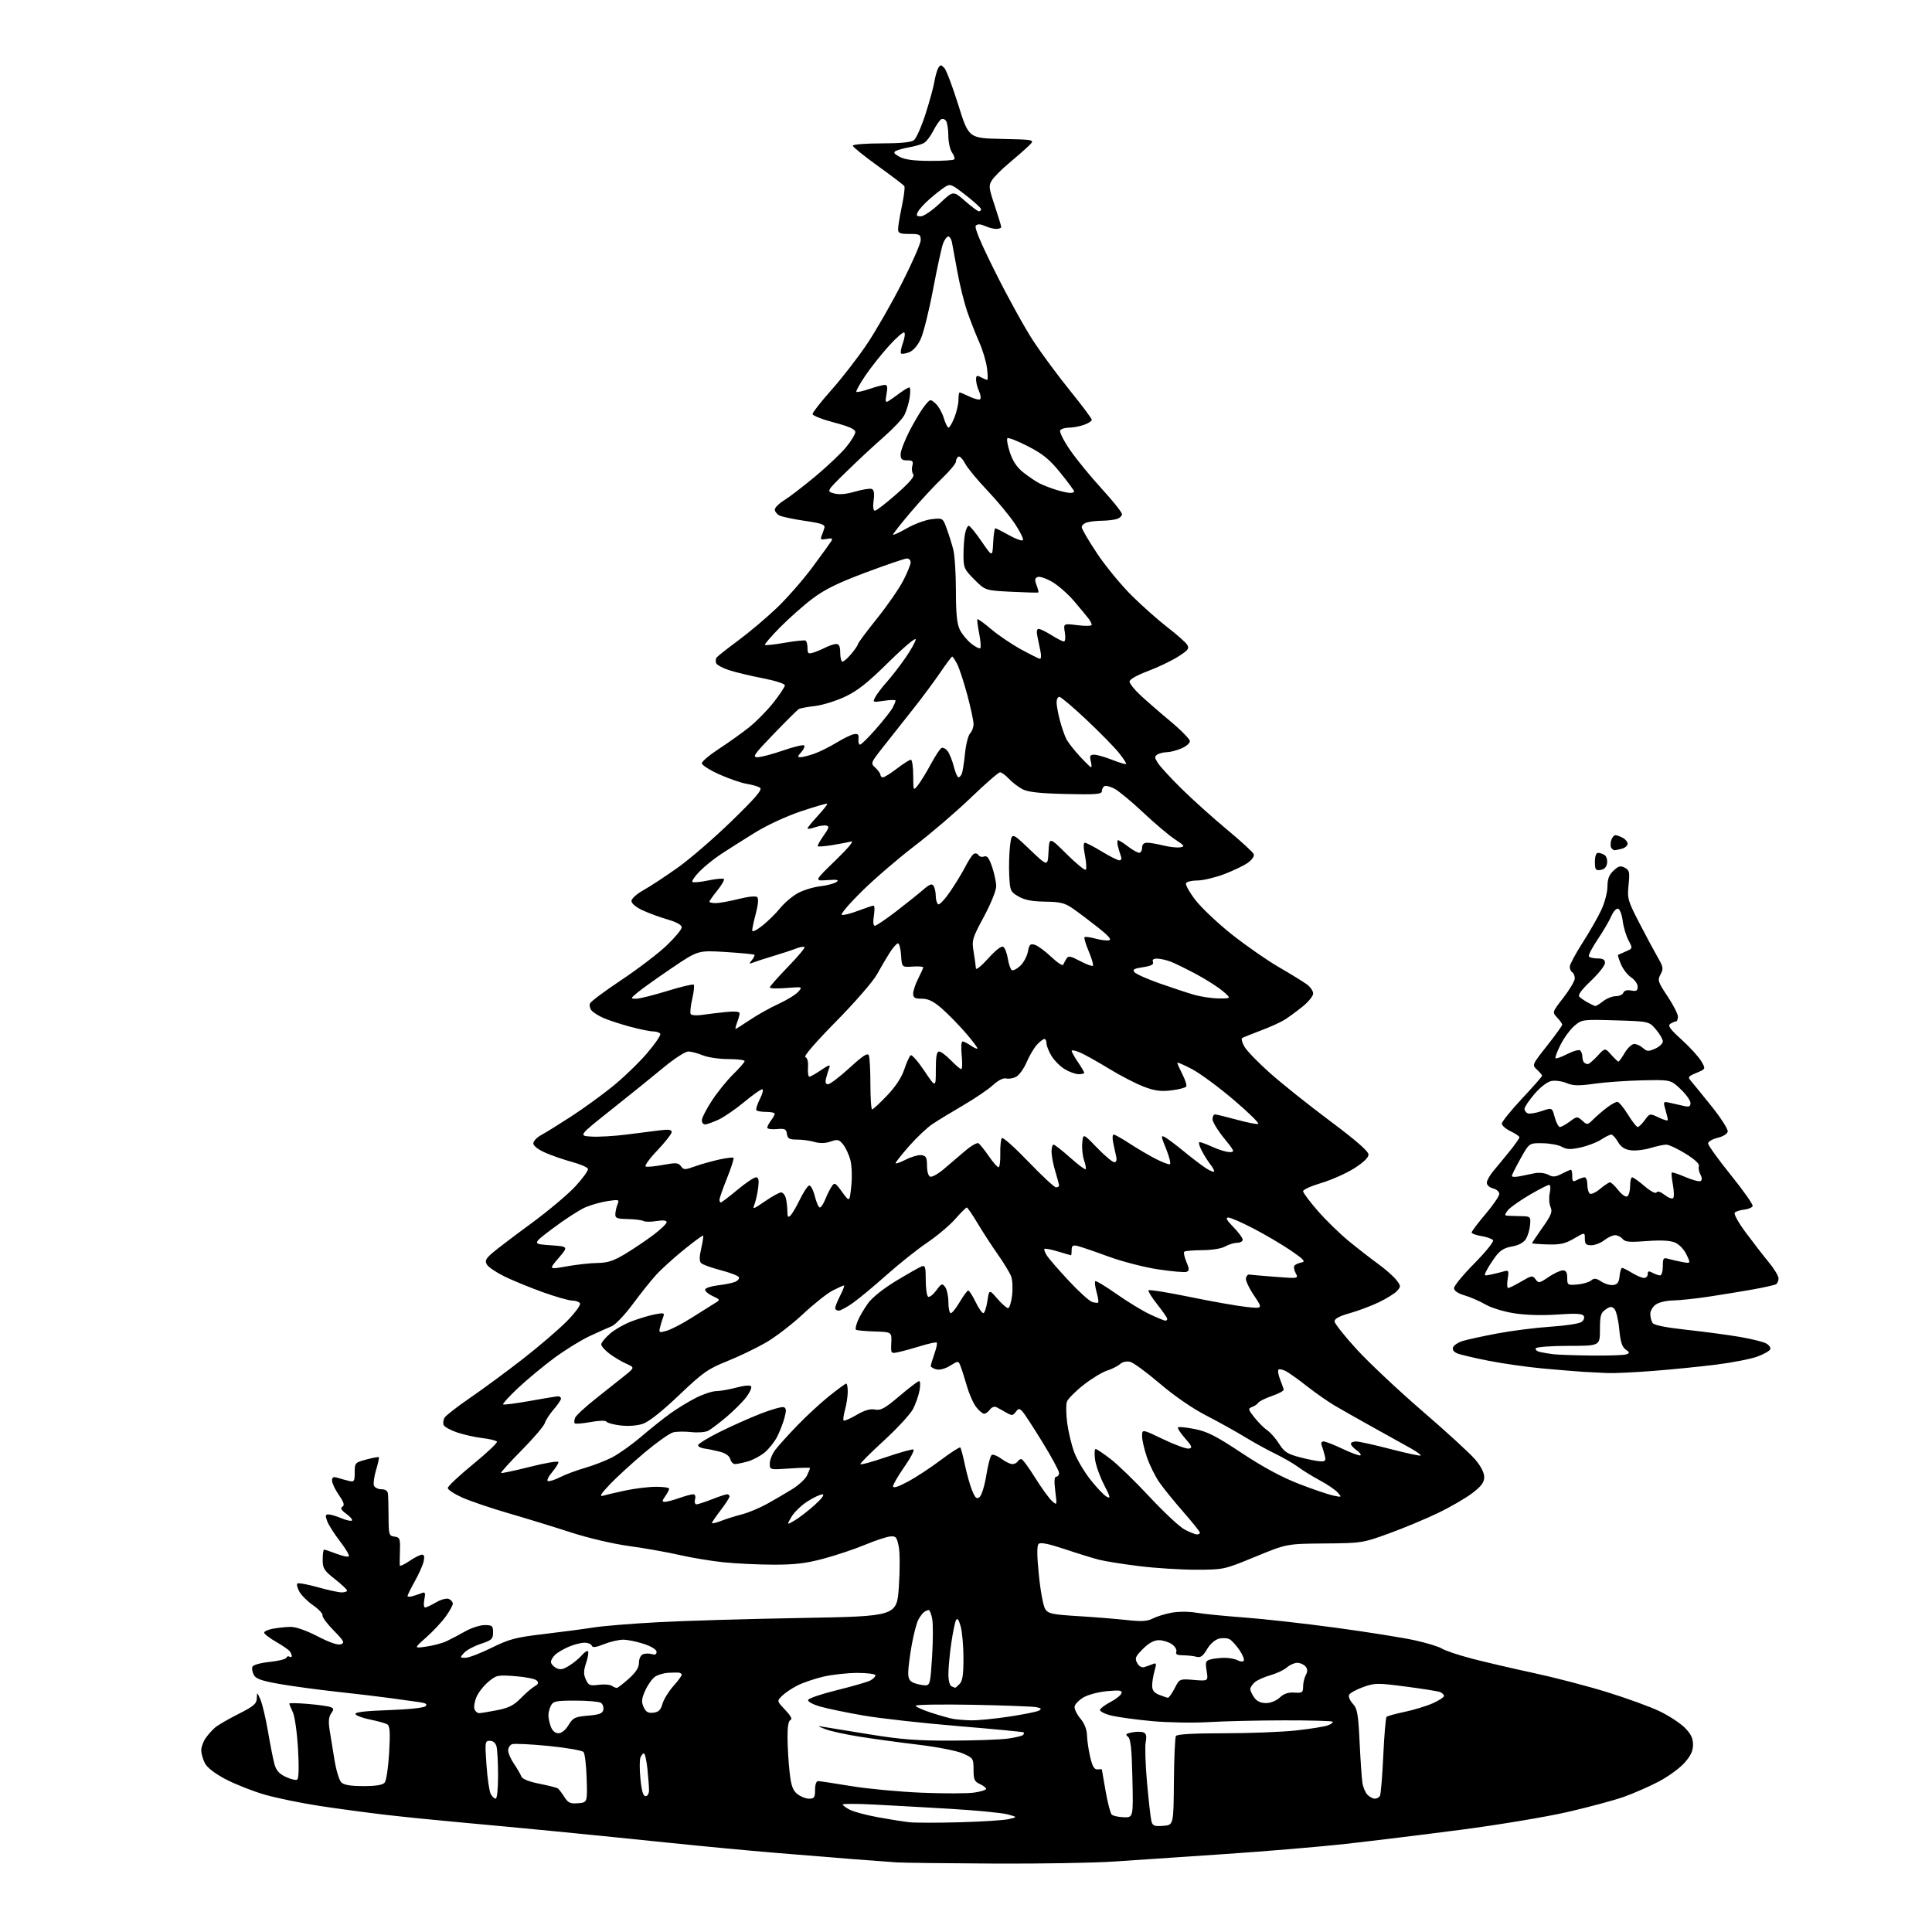 <?xml version="1.0" encoding="UTF-8" standalone="no"?>
<svg 
  version="1.1" 
  xmlns="http://www.w3.org/2000/svg" 
  xmlns:xlink="http://www.w3.org/1999/xlink" 
  xmlns:svg="http://www.w3.org/2000/svg"
  xmlns:rdf="http://www.w3.org/1999/02/22-rdf-syntax-ns#"
  xmlns:cc="http://creativecommons.org/ns#"
  xmlns:dc="http://purl.org/dc/elements/1.1/"
  viewBox="0 0 768 768"
  width="768"
  height="768"
>
<style>svg {background-color: white; }</style>"
<path stroke="none" fill="black" fill-rule="evenodd" d="M395.00,740.80C376.57,740.71 359.25,740.50 356.50,740.33C353.75,740.15 345.88,739.57 339.00,739.03C332.12,738.49 318.18,737.36 308.00,736.51C297.82,735.67 278.93,733.88 266.00,732.54C253.07,731.20 233.05,729.18 221.50,728.05C209.95,726.92 192.85,725.31 183.50,724.47C174.15,723.63 160.65,722.27 153.50,721.44C146.35,720.61 134.49,719.02 127.14,717.90C119.79,716.78 109.91,714.75 105.18,713.38C100.44,712.01 93.50,709.27 89.73,707.29C85.42,705.02 82.36,702.67 81.45,700.90C80.65,699.36 80.00,697.05 80.00,695.77C80.00,694.49 80.77,692.33 81.72,690.97C82.66,689.61 84.35,687.71 85.47,686.75C86.59,685.79 90.76,683.35 94.75,681.35C100.88,678.26 102.01,677.29 102.08,675.10C102.16,672.53 102.18,672.53 103.53,675.61C104.28,677.32 105.61,682.94 106.50,688.11C107.38,693.27 108.52,699.10 109.04,701.06C109.74,703.72 110.88,705.05 113.56,706.33C115.53,707.26 117.59,707.76 118.13,707.42C118.77,707.02 118.89,702.56 118.46,695.15C118.08,688.66 117.17,682.21 116.39,680.60C115.63,679.00 115.00,677.47 115.00,677.20C115.00,676.93 118.31,676.99 122.35,677.33C126.40,677.67 130.44,678.23 131.34,678.58C132.74,679.11 132.78,679.47 131.63,681.12C130.66,682.50 130.50,684.39 131.04,687.77C131.45,690.37 132.33,695.77 132.99,699.77C133.65,703.77 134.85,707.71 135.67,708.52C136.70,709.56 139.34,710.00 144.45,710.00C149.53,710.00 152.11,709.57 152.93,708.59C153.57,707.81 154.37,702.47 154.69,696.73C155.15,688.61 154.99,686.11 153.95,685.47C153.22,685.02 150.15,684.15 147.13,683.55C144.12,682.94 141.49,681.96 141.29,681.36C141.04,680.62 145.30,680.11 154.49,679.80C162.41,679.53 168.52,678.88 169.16,678.24C169.96,677.44 169.34,677.01 166.88,676.66C165.02,676.39 159.90,675.68 155.50,675.07C151.10,674.46 141.43,673.31 134.00,672.51C126.58,671.70 116.33,670.32 111.23,669.43C104.04,668.17 101.73,667.37 100.91,665.83C100.32,664.74 100.07,663.27 100.33,662.57C100.61,661.84 103.50,661.02 107.16,660.64C110.65,660.28 113.65,659.53 113.84,658.98C114.02,658.44 114.58,658.24 115.09,658.55C115.59,658.86 115.99,658.75 115.98,658.31C115.98,657.86 115.64,657.03 115.23,656.45C114.83,655.88 112.36,654.17 109.75,652.66C107.14,651.15 105.00,649.51 105.00,649.00C105.00,648.50 106.54,647.80 108.42,647.45C110.31,647.10 113.40,646.76 115.30,646.71C117.49,646.65 121.48,648.02 126.24,650.46C131.12,652.98 134.36,654.08 135.54,653.62C137.11,653.02 136.72,652.28 132.62,648.12C130.02,645.48 128.03,642.78 128.20,642.12C128.36,641.46 126.71,639.69 124.52,638.17C122.33,636.66 119.87,634.23 119.04,632.77C118.22,631.31 117.84,629.83 118.19,629.48C118.54,629.13 122.15,629.78 126.22,630.92C130.30,632.07 134.61,633.00 135.81,633.00C137.02,633.00 137.98,632.66 137.96,632.25C137.94,631.84 135.75,629.79 133.10,627.70C128.79,624.30 128.27,623.47 128.27,619.95C128.27,617.78 128.53,616.00 128.85,616.00C129.17,616.00 131.37,616.74 133.74,617.64C136.11,618.55 138.32,619.01 138.66,618.67C139.00,618.33 137.45,615.68 135.21,612.77C132.97,609.87 130.67,606.26 130.09,604.75C129.24,602.50 129.33,602.00 130.56,602.00C131.39,602.00 133.69,602.68 135.69,603.51C137.68,604.35 139.57,604.76 139.90,604.43C140.23,604.10 139.22,602.91 137.67,601.78C135.62,600.28 135.19,599.50 136.11,598.93C137.07,598.34 136.72,597.20 134.69,594.27C133.21,592.14 132.00,589.58 132.00,588.58C132.00,587.16 132.49,586.92 134.25,587.46C135.49,587.85 137.51,588.40 138.75,588.70C140.79,589.18 141.00,588.87 141.00,585.32C141.00,581.52 141.12,581.38 145.63,580.18C148.18,579.49 150.42,579.08 150.60,579.26C150.78,579.45 150.29,581.72 149.50,584.32C148.72,586.92 148.34,589.71 148.65,590.52C148.96,591.34 150.29,592.00 151.61,592.00C153.14,592.00 154.08,592.63 154.21,593.75C154.33,594.71 154.44,598.88 154.46,603.00C154.50,610.07 154.63,610.52 156.82,610.83C158.93,611.13 159.12,611.63 158.98,616.33C158.90,619.17 158.87,621.85 158.91,622.29C158.96,622.72 160.68,621.93 162.73,620.54C164.78,619.14 167.04,618.00 167.75,618.00C168.64,618.00 168.84,618.84 168.39,620.75C168.04,622.26 166.45,625.80 164.87,628.62C163.29,631.44 162.00,634.06 162.00,634.44C162.00,634.82 163.01,634.82 164.25,634.43C165.49,634.04 167.13,633.49 167.91,633.19C169.01,632.78 169.18,633.35 168.68,635.83C168.34,637.57 168.46,639.00 168.97,639.00C169.47,639.00 171.43,638.09 173.31,636.98C175.19,635.87 177.47,635.24 178.37,635.59C179.26,635.93 180.00,636.77 180.00,637.46C180.00,638.14 178.72,640.47 177.15,642.63C175.59,644.79 172.10,648.52 169.40,650.91C164.50,655.26 164.50,655.26 169.50,654.54C172.25,654.14 175.85,653.18 177.50,652.40C179.15,651.63 182.48,649.88 184.91,648.50C187.33,647.13 190.82,646.00 192.66,646.00C195.68,646.00 196.00,646.28 196.00,648.92C196.00,651.53 195.48,652.01 191.12,653.46C188.43,654.35 185.44,655.96 184.46,657.04C182.75,658.93 182.77,659.00 185.02,659.00C186.30,659.00 190.98,657.21 195.42,655.02C202.55,651.51 205.02,650.87 216.50,649.52C223.65,648.68 232.43,647.51 236.00,646.94C239.57,646.36 251.05,645.42 261.50,644.86C271.95,644.29 297.60,643.53 318.50,643.17C356.50,642.50 356.50,642.50 357.31,630.77C357.76,624.32 357.74,617.12 357.26,614.77C356.48,610.94 356.12,610.53 353.77,610.78C352.33,610.93 347.85,612.42 343.82,614.09C339.80,615.77 332.45,618.23 327.50,619.56C320.51,621.45 316.05,621.99 307.50,621.98C301.45,621.97 292.45,621.54 287.50,621.02C282.56,620.50 274.68,619.19 270.00,618.11C265.33,617.03 256.43,615.45 250.23,614.60C243.62,613.70 233.91,611.42 226.73,609.09C220.00,606.91 208.88,603.49 202.00,601.50C195.12,599.50 186.91,596.71 183.75,595.30C180.59,593.88 178.00,592.18 178.00,591.50C178.00,590.83 182.51,586.59 188.02,582.08C193.53,577.57 197.82,573.52 197.55,573.08C197.28,572.64 194.67,572.00 191.76,571.66C188.85,571.32 184.30,570.30 181.66,569.40C179.01,568.50 176.62,567.17 176.34,566.44C176.06,565.71 176.22,564.43 176.69,563.58C177.17,562.74 181.68,559.22 186.72,555.77C191.76,552.32 201.20,545.37 207.69,540.32C214.19,535.27 222.14,528.45 225.37,525.17C228.63,521.85 230.94,518.71 230.56,518.10C230.19,517.49 228.80,517.00 227.48,517.00C226.16,517.00 220.90,515.50 215.79,513.67C210.68,511.83 203.82,509.02 200.55,507.42C197.28,505.81 194.13,503.69 193.55,502.69C192.69,501.22 193.07,500.39 195.58,498.19C197.27,496.71 204.18,491.45 210.95,486.50C217.71,481.55 225.68,474.86 228.67,471.64C231.65,468.42 233.92,465.27 233.72,464.64C233.51,464.01 230.64,462.77 227.35,461.88C224.06,460.99 219.26,459.32 216.68,458.18C213.92,456.96 212.00,455.46 212.00,454.51C212.00,453.63 213.41,452.14 215.13,451.20C216.86,450.27 222.15,446.99 226.88,443.92C231.62,440.85 239.02,435.50 243.32,432.03C247.63,428.56 253.83,422.61 257.10,418.80C260.37,415.00 262.79,411.46 262.47,410.95C262.14,410.43 260.87,410.00 259.62,410.00C258.38,410.00 254.25,409.15 250.43,408.12C246.62,407.09 241.89,405.54 239.92,404.68C237.95,403.82 235.81,402.47 235.15,401.68C234.50,400.90 234.22,399.63 234.53,398.88C234.83,398.12 240.45,393.93 247.01,389.56C253.56,385.20 261.64,379.04 264.96,375.88C268.28,372.72 271.00,369.46 271.00,368.64C271.00,367.68 268.96,366.55 265.32,365.49C262.19,364.58 257.69,362.92 255.32,361.81C252.79,360.62 251.01,359.10 251.01,358.14C251.02,357.23 253.14,355.33 255.76,353.87C258.37,352.42 264.53,348.37 269.45,344.87C274.38,341.36 284.05,333.00 290.95,326.27C300.55,316.93 303.17,313.83 302.11,313.13C301.35,312.62 298.97,311.93 296.83,311.59C294.70,311.25 289.81,309.56 285.97,307.85C282.14,306.14 279.00,304.14 279.00,303.41C279.00,302.69 282.04,300.12 285.75,297.70C289.46,295.29 294.87,291.43 297.76,289.13C300.65,286.82 305.04,282.36 307.51,279.22C309.98,276.07 312.00,273.01 312.00,272.41C312.00,271.80 308.06,270.55 303.25,269.62C298.44,268.69 292.40,267.25 289.84,266.41C287.27,265.58 284.95,264.32 284.68,263.61C284.41,262.90 284.48,261.91 284.84,261.40C285.20,260.90 289.10,257.82 293.50,254.57C297.90,251.31 304.82,245.46 308.89,241.57C312.95,237.68 319.27,230.45 322.94,225.50C326.61,220.55 329.99,215.87 330.45,215.11C331.12,214.01 330.72,213.82 328.59,214.23C326.38,214.65 326.01,214.45 326.56,213.12C326.92,212.23 327.44,210.77 327.70,209.88C328.09,208.54 326.73,208.04 319.85,207.04C315.28,206.37 310.74,205.40 309.77,204.88C308.80,204.36 308.00,203.31 308.00,202.55C308.00,201.79 309.68,200.12 311.73,198.86C313.79,197.59 319.34,193.32 324.08,189.38C328.82,185.44 334.34,180.20 336.35,177.75C338.36,175.30 340.00,172.60 340.00,171.74C340.00,170.63 337.55,169.54 331.50,167.94C326.82,166.71 323.00,165.20 323.00,164.58C323.00,163.97 326.39,159.65 330.54,154.98C334.69,150.32 341.01,142.16 344.58,136.86C348.15,131.55 354.43,120.61 358.53,112.53C362.64,104.46 366.00,96.76 366.00,95.43C366.00,93.22 365.60,93.00 361.50,93.00C357.72,93.00 357.00,92.69 357.00,91.07C357.00,90.00 357.68,85.91 358.50,81.98C359.33,78.04 359.78,74.46 359.50,74.01C359.23,73.56 354.50,69.95 349.00,66.00C343.50,62.05 339.00,58.40 339.00,57.91C339.00,57.41 344.09,57.00 350.31,57.00C357.80,57.00 362.18,56.58 363.28,55.75C364.19,55.06 366.25,50.45 367.85,45.50C369.45,40.55 371.06,34.69 371.43,32.48C371.80,30.27 372.51,27.79 373.01,26.98C373.82,25.68 374.10,25.68 375.37,27.00C376.17,27.82 378.67,34.45 380.94,41.72C385.07,54.94 385.07,54.94 398.28,55.22C411.50,55.50 411.50,55.50 408.91,58.00C407.48,59.38 403.98,62.45 401.13,64.83C398.27,67.21 395.24,70.24 394.38,71.55C392.93,73.76 393.00,74.51 395.41,81.72C396.83,86.00 398.00,89.84 398.00,90.25C398.00,90.66 397.12,91.00 396.05,91.00C394.97,91.00 392.94,90.47 391.52,89.83C389.76,89.03 388.62,88.98 387.92,89.68C387.22,90.38 389.75,96.39 395.86,108.60C400.78,118.45 407.50,130.59 410.78,135.58C414.06,140.58 420.63,149.46 425.37,155.31C430.12,161.17 434.00,166.37 434.00,166.88C434.00,167.39 432.58,168.30 430.85,168.90C429.12,169.51 426.45,170.00 424.91,170.00C423.37,170.00 421.81,170.49 421.44,171.09C421.07,171.69 422.82,175.18 425.33,178.84C427.84,182.50 433.51,189.44 437.94,194.27C442.37,199.09 446.00,203.65 446.00,204.40C446.00,205.15 444.99,206.04 443.75,206.37C442.51,206.70 439.93,206.98 438.00,207.00C436.07,207.02 433.49,207.30 432.25,207.63C431.01,207.96 430.00,208.83 430.00,209.55C430.00,210.28 432.79,215.04 436.20,220.14C439.62,225.24 445.86,232.81 450.08,236.96C454.30,241.11 460.68,246.75 464.25,249.50C467.82,252.25 471.26,255.29 471.89,256.26C472.87,257.78 472.37,258.45 468.27,261.05C465.64,262.71 460.24,265.29 456.26,266.79C452.02,268.37 449.02,270.08 449.01,270.90C449.00,271.68 450.91,274.10 453.25,276.28C455.59,278.47 460.99,283.17 465.25,286.72C469.51,290.27 473.00,293.84 473.00,294.64C473.00,295.44 471.44,296.75 469.53,297.55C467.62,298.35 465.04,299.01 463.78,299.02C462.53,299.02 460.86,299.44 460.08,299.93C458.87,300.70 458.91,301.22 460.36,303.42C461.29,304.85 465.53,309.44 469.78,313.63C474.03,317.82 482.08,325.05 487.67,329.70C493.27,334.35 498.09,338.78 498.38,339.54C498.68,340.34 497.68,341.80 496.02,342.98C494.44,344.11 490.17,346.15 486.55,347.52C482.92,348.88 478.19,350.00 476.04,350.00C473.88,350.00 471.83,350.47 471.47,351.05C471.12,351.62 472.78,354.63 475.16,357.73C477.55,360.84 484.07,367.00 489.66,371.44C495.25,375.87 503.70,381.75 508.44,384.50C513.18,387.25 518.17,390.32 519.53,391.32C520.89,392.32 522.00,393.96 522.00,394.95C522.00,395.95 520.09,398.29 517.75,400.17C515.41,402.04 512.23,404.38 510.67,405.36C509.12,406.34 504.86,408.27 501.21,409.64C497.57,411.02 494.22,412.36 493.78,412.64C493.33,412.91 493.76,414.49 494.73,416.15C495.71,417.81 500.32,422.56 505.00,426.70C509.68,430.85 520.36,439.37 528.75,445.64C539.06,453.35 544.00,457.66 544.00,458.95C544.00,460.17 541.96,462.13 538.25,464.47C535.09,466.46 529.24,469.06 525.25,470.25C521.26,471.43 518.00,472.90 518.00,473.51C518.00,474.12 520.59,477.60 523.75,481.24C526.91,484.88 532.42,490.27 536.00,493.22C539.58,496.16 544.86,500.28 547.74,502.36C550.62,504.45 553.89,507.31 555.00,508.73C556.90,511.15 556.93,511.42 555.36,513.16C554.44,514.17 551.17,516.21 548.09,517.68C545.02,519.16 539.80,521.11 536.50,522.03C532.47,523.15 530.50,524.21 530.50,525.25C530.50,526.10 534.52,531.17 539.44,536.52C544.36,541.87 556.10,552.90 565.54,561.03C574.97,569.16 584.33,577.74 586.34,580.09C588.65,582.78 590.00,585.39 590.00,587.13C590.00,589.27 588.90,590.75 585.25,593.55C582.64,595.55 576.45,599.13 571.50,601.50C566.55,603.88 557.77,607.53 552.00,609.62C541.69,613.36 541.22,613.43 526.50,613.55C511.50,613.68 511.50,613.68 499.00,618.83C486.55,623.95 486.45,623.98 475.46,623.99C469.39,623.99 459.18,623.35 452.77,622.55C446.36,621.76 439.18,620.61 436.81,620.00C434.44,619.39 428.32,617.50 423.20,615.79C416.78,613.65 413.59,613.01 412.87,613.73C412.15,614.45 412.18,618.28 412.97,626.13C413.59,632.39 414.72,638.45 415.48,639.61C416.71,641.48 418.20,641.80 428.68,642.44C435.18,642.84 443.86,643.54 447.97,644.00C453.78,644.64 456.05,644.51 458.22,643.39C459.75,642.60 463.14,641.55 465.75,641.07C468.47,640.57 472.64,640.57 475.50,641.07C478.25,641.55 486.80,642.40 494.50,642.97C502.20,643.53 518.62,645.37 531.00,647.05C543.38,648.73 557.42,650.96 562.20,652.00C566.99,653.04 571.94,654.55 573.20,655.35C574.47,656.16 579.77,657.93 585.00,659.30C590.23,660.67 601.25,663.24 609.50,665.01C617.75,666.78 630.88,670.19 638.68,672.60C646.47,675.01 655.89,678.42 659.61,680.20C663.32,681.97 667.85,684.92 669.68,686.74C672.16,689.23 673.00,690.94 673.00,693.53C673.00,696.09 672.08,698.01 669.49,700.88C667.56,703.01 662.95,706.34 659.24,708.27C655.53,710.20 649.35,712.91 645.50,714.28C641.65,715.65 631.52,718.37 623.00,720.33C614.48,722.28 595.35,725.46 580.50,727.39C565.65,729.33 545.17,731.83 535.00,732.97C524.83,734.10 503.23,735.92 487.00,737.01C470.77,738.10 450.98,739.44 443.00,739.98C435.02,740.53 413.43,740.90 395.00,740.80zM462.37,725.80C466.50,725.50 466.50,725.50 466.64,708.33C466.72,698.89 467.08,690.67 467.45,690.08C467.89,689.37 474.43,689.00 486.52,689.00C496.64,689.00 509.55,688.50 515.21,687.88C520.87,687.27 526.57,686.35 527.89,685.85C529.20,685.35 530.03,684.69 529.72,684.39C529.42,684.09 520.69,683.85 510.33,683.87C499.98,683.89 486.55,684.20 480.50,684.56C474.45,684.93 464.28,684.75 457.89,684.17C451.51,683.58 444.18,682.57 441.60,681.92C439.03,681.27 437.08,680.25 437.28,679.65C437.48,679.05 439.38,677.64 441.50,676.53C443.62,675.41 445.56,673.87 445.81,673.10C446.18,671.96 445.11,671.80 440.14,672.25C436.77,672.56 432.55,673.66 430.76,674.71C428.97,675.75 427.36,677.38 427.18,678.32C427.00,679.26 428.01,681.41 429.42,683.09C431.10,685.08 432.03,687.44 432.10,689.83C432.15,691.85 432.73,695.75 433.38,698.50C434.26,702.21 435.01,703.46 436.28,703.36C437.23,703.28 438.00,703.28 438.00,703.36C438.00,703.44 438.67,707.30 439.49,711.94C440.30,716.58 441.40,720.80 441.92,721.32C442.43,721.83 444.58,722.31 446.68,722.38C450.50,722.50 450.50,722.50 450.15,707.00C449.89,695.12 449.48,691.24 448.39,690.38C447.24,689.47 447.54,689.14 449.97,688.66C451.63,688.32 453.67,688.32 454.51,688.64C455.65,689.08 455.89,690.08 455.43,692.52C455.09,694.33 455.33,701.59 455.96,708.65C456.60,715.72 457.37,722.54 457.68,723.80C458.17,725.81 458.77,726.06 462.37,725.80zM381.50,724.38C390.30,724.14 399.07,723.58 401.00,723.13C404.50,722.32 404.50,722.32 400.50,721.23C398.30,720.64 388.18,719.66 378.00,719.05C367.82,718.45 353.99,717.67 347.25,717.33C340.51,716.98 335.00,716.97 335.00,717.32C335.00,717.67 336.27,718.61 337.82,719.41C339.38,720.21 344.44,721.56 349.07,722.40C353.71,723.25 359.30,724.13 361.50,724.37C363.70,724.61 372.70,724.62 381.50,724.38zM229.81,716.81C233.50,716.50 233.50,716.50 233.21,707.06C233.05,701.86 232.50,697.10 231.97,696.47C231.45,695.84 225.19,694.75 218.05,694.04C210.91,693.34 204.38,693.02 203.54,693.35C202.69,693.67 202.00,694.79 202.00,695.83C202.00,696.87 203.03,699.25 204.30,701.11C205.56,702.97 206.88,705.23 207.22,706.13C207.62,707.18 210.14,708.21 214.40,709.06C218.01,709.77 221.32,710.62 221.76,710.93C222.19,711.24 223.35,712.76 224.33,714.31C225.84,716.68 226.69,717.07 229.81,716.81zM197.04,715.00C197.59,715.00 197.99,711.03 197.99,705.75C197.98,700.66 197.70,695.49 197.37,694.25C197.00,692.85 196.00,692.00 194.74,692.00C192.79,692.00 192.73,692.40 193.38,701.62C193.75,706.91 194.51,712.08 195.06,713.12C195.62,714.15 196.50,715.00 197.04,715.00zM321.61,715.00C323.67,715.00 324.00,714.52 324.00,711.50C324.00,709.36 324.48,708.01 325.25,708.02C325.94,708.03 331.86,708.93 338.41,710.01C344.97,711.09 357.58,712.27 366.45,712.63C375.31,713.00 384.69,712.97 387.28,712.58C389.88,712.20 392.00,711.53 392.00,711.10C392.00,710.67 390.88,709.81 389.50,709.18C387.36,708.21 387.00,707.38 387.00,703.47C387.00,699.04 386.86,698.83 382.75,697.02C380.37,695.98 372.56,694.44 365.00,693.54C357.57,692.65 347.02,691.21 341.54,690.33C336.06,689.46 329.99,688.13 328.04,687.36C324.73,686.06 324.70,686.01 327.50,686.48C329.15,686.75 337.48,688.11 346.00,689.49C358.41,691.50 364.89,691.98 378.50,691.92C387.85,691.89 397.86,691.52 400.74,691.11C403.62,690.70 406.28,690.06 406.65,689.68C407.03,689.31 407.15,688.84 406.92,688.64C406.69,688.44 395.02,687.33 381.00,686.16C366.98,685.00 350.10,683.12 343.50,681.99C336.90,680.86 329.11,679.25 326.18,678.42C323.06,677.53 321.03,676.42 321.25,675.74C321.47,675.10 326.66,673.34 332.79,671.84C338.92,670.33 344.85,668.61 345.97,668.02C347.09,667.42 348.00,666.50 348.00,665.96C348.00,665.43 344.75,665.01 340.75,665.01C336.76,665.02 330.67,665.70 327.22,666.51C323.76,667.33 319.13,668.91 316.93,670.04C314.72,671.16 311.99,673.01 310.86,674.14C308.80,676.20 308.80,676.20 312.15,679.73C314.33,682.02 315.06,683.41 314.25,683.71C313.41,684.02 313.02,686.37 313.05,690.83C313.08,694.50 313.45,700.60 313.87,704.39C314.47,709.81 315.12,711.68 316.93,713.14C318.19,714.16 320.30,715.00 321.61,715.00zM546.51,715.00C547.27,715.00 548.17,714.53 548.53,713.95C548.89,713.37 549.49,706.19 549.87,698.00C550.25,689.81 550.84,682.82 551.18,682.48C551.52,682.14 554.76,681.25 558.38,680.49C561.99,679.73 566.99,678.21 569.48,677.11C571.96,676.01 574.00,674.69 574.00,674.16C574.00,673.64 573.29,672.94 572.42,672.61C571.55,672.27 565.43,671.30 558.82,670.44C547.48,668.96 546.51,668.97 541.77,670.68C539.01,671.67 536.53,673.07 536.25,673.79C535.97,674.51 536.67,676.09 537.79,677.30C539.55,679.19 539.93,681.31 540.46,692.50C540.81,699.65 541.31,706.95 541.58,708.72C541.86,710.49 542.77,712.63 543.61,713.47C544.45,714.31 545.76,715.00 546.51,715.00zM256.63,714.00C257.40,714.00 258.00,712.97 258.00,711.65C258.00,710.35 257.71,706.53 257.36,703.15C257.00,699.77 256.38,697.00 255.96,697.00C255.55,697.00 254.92,697.76 254.57,698.69C254.21,699.62 254.22,703.45 254.59,707.19C255.06,711.97 255.67,714.00 256.63,714.00zM221.99,689.00C223.22,689.00 224.81,687.71 226.00,685.75C227.77,682.82 228.53,682.45 233.72,682.00C238.34,681.60 239.55,681.13 239.84,679.62C240.04,678.59 239.59,677.36 238.85,676.89C238.11,676.42 233.58,676.02 228.79,676.02C221.18,676.00 219.94,676.25 219.04,677.93C218.47,679.00 218.00,680.77 218.00,681.87C218.00,682.97 218.44,685.02 218.98,686.43C219.58,688.03 220.72,689.00 221.99,689.00zM385.87,683.86C388.28,683.94 395.01,683.29 400.84,682.43C406.67,681.56 412.12,680.47 412.96,680.00C414.16,679.33 413.96,679.05 411.99,678.63C410.62,678.35 399.26,677.92 386.75,677.68C374.24,677.45 364.00,677.61 364.00,678.05C364.00,678.48 366.81,679.75 370.25,680.86C373.69,681.98 377.62,683.08 379.00,683.31C380.38,683.54 383.47,683.79 385.87,683.86zM190.44,681.00C191.11,681.00 194.33,680.48 197.58,679.84C202.22,678.93 204.26,677.90 207.00,675.09C208.93,673.11 211.40,670.98 212.50,670.35C213.99,669.50 214.21,668.91 213.38,668.04C212.77,667.39 208.93,666.61 204.86,666.31C197.81,665.77 197.30,665.88 194.09,668.58C192.24,670.13 190.12,672.86 189.37,674.65C188.63,676.43 188.29,678.59 188.62,679.44C188.95,680.30 189.77,681.00 190.44,681.00zM259.73,680.82C261.81,680.57 262.65,679.75 263.35,677.28C263.86,675.51 265.79,672.36 267.64,670.28C269.49,668.20 271.00,666.16 271.00,665.75C271.00,665.34 270.44,664.95 269.75,664.89C269.06,664.84 267.15,664.87 265.50,664.97C263.85,665.08 261.58,665.75 260.45,666.47C259.32,667.19 257.57,669.64 256.54,671.90C255.02,675.27 254.90,676.48 255.85,678.58C256.75,680.55 257.63,681.06 259.73,680.82zM503.24,677.00C505.09,677.00 507.33,676.10 508.72,674.80C510.36,673.26 512.10,672.67 514.53,672.83C517.66,673.04 518.00,672.81 518.00,670.47C518.00,669.04 518.48,666.97 519.07,665.87C519.85,664.42 519.81,663.48 518.95,662.44C518.29,661.65 516.83,661.00 515.69,661.00C514.56,661.00 512.70,661.82 511.56,662.83C510.43,663.84 507.48,665.23 505.00,665.93C502.52,666.63 499.71,667.90 498.75,668.75C497.79,669.61 497.00,670.82 497.00,671.43C497.00,672.05 497.70,673.56 498.56,674.78C499.60,676.27 501.14,677.00 503.24,677.00zM464.23,674.89C464.63,674.95 465.84,673.27 466.92,671.16C468.87,667.33 468.87,667.33 474.59,667.80C480.30,668.27 480.30,668.27 479.66,664.25C479.08,660.66 479.25,660.17 481.26,659.63C482.49,659.30 484.99,659.02 486.82,659.01C488.64,659.01 490.97,659.45 492.01,660.00C493.06,660.57 494.12,660.62 494.42,660.13C494.72,659.64 493.96,657.77 492.73,655.97C491.50,654.16 489.78,652.24 488.90,651.70C488.03,651.15 486.09,651.01 484.60,651.39C482.98,651.79 481.05,653.49 479.80,655.61C478.17,658.38 477.25,659.03 475.60,658.59C474.45,658.28 472.05,658.02 470.28,658.01C467.94,658.00 467.21,657.62 467.60,656.60C467.89,655.83 467.11,654.49 465.84,653.60C464.59,652.72 462.26,652.00 460.68,652.00C458.73,652.00 456.68,653.12 454.34,655.46C451.34,658.46 451.03,659.20 452.03,661.05C452.72,662.35 453.82,663.00 454.84,662.71C455.75,662.44 457.27,661.91 458.21,661.52C459.71,660.90 459.80,661.21 458.96,664.15C458.43,665.99 458.00,668.64 458.00,670.05C458.00,671.92 458.75,672.91 460.75,673.70C462.26,674.30 463.83,674.84 464.23,674.89zM245.17,670.98C245.54,670.99 247.67,669.35 249.92,667.34C252.80,664.75 254.00,662.87 254.00,660.94C254.00,659.34 254.67,657.96 255.64,657.58C256.54,657.24 258.12,657.22 259.14,657.54C260.38,657.94 261.00,657.64 261.00,656.65C261.00,655.75 259.00,654.50 255.94,653.48C253.16,652.56 249.45,651.80 247.69,651.80C245.94,651.81 242.50,652.61 240.06,653.59C236.84,654.88 235.51,655.04 235.23,654.18C235.01,653.53 233.73,653.00 232.38,653.00C231.04,653.00 228.28,653.69 226.25,654.54C224.23,655.38 221.77,656.80 220.79,657.69C219.80,658.58 219.00,659.90 219.00,660.62C219.00,661.34 219.92,662.42 221.04,663.02C222.66,663.89 223.75,663.70 226.29,662.11C228.06,661.02 230.32,659.15 231.32,657.96C232.32,656.78 233.41,656.08 233.73,656.40C234.06,656.72 233.73,658.79 233.00,661.00C231.96,664.15 231.93,665.56 232.88,667.63C233.94,669.96 234.50,670.20 237.91,669.74C240.02,669.46 242.37,669.62 243.12,670.10C243.88,670.58 244.80,670.98 245.17,670.98zM379.68,670.92C379.78,670.96 380.56,670.29 381.43,669.43C382.62,668.24 383.00,665.74 382.99,659.18C382.99,654.41 382.50,648.72 381.89,646.55C381.12,643.78 380.57,643.04 380.03,644.05C379.60,644.85 378.75,649.01 378.13,653.29C377.51,657.58 377.00,663.05 377.00,665.46C377.00,668.02 377.52,670.04 378.25,670.34C378.94,670.62 379.58,670.88 379.68,670.92zM367.65,669.94C369.69,670.00 369.84,669.41 370.52,658.53C370.91,652.23 370.94,645.48 370.57,643.53C370.21,641.59 369.59,640.01 369.20,640.02C368.82,640.02 368.00,640.36 367.40,640.77C366.79,641.17 365.73,642.57 365.04,643.88C364.35,645.19 363.18,649.69 362.43,653.88C361.68,658.07 361.05,662.98 361.03,664.78C361.01,667.27 361.54,668.28 363.25,668.97C364.49,669.47 366.47,669.90 367.65,669.94zM475.75,609.96C476.44,609.98 476.99,609.66 476.98,609.25C476.96,608.84 473.99,605.12 470.38,601.00C466.76,596.88 462.47,591.58 460.84,589.23C459.21,586.89 457.01,582.43 455.94,579.33C454.87,576.22 454.00,572.43 454.00,570.89C454.00,568.09 454.00,568.09 462.42,572.13C467.06,574.36 471.64,576.02 472.61,575.84C474.11,575.55 473.87,574.92 471.05,571.71C469.23,569.63 467.97,567.69 468.27,567.40C468.56,567.10 471.57,567.40 474.94,568.07C479.91,569.05 483.46,570.86 493.60,577.59C502.01,583.17 509.47,587.19 516.31,589.85C521.92,592.02 528.08,594.12 530.00,594.52C533.43,595.24 533.47,595.21 531.73,593.27C530.75,592.18 527.60,590.04 524.73,588.51C521.85,586.97 517.98,584.59 516.12,583.21C514.27,581.83 510.17,579.46 507.02,577.93C503.87,576.40 498.41,573.40 494.89,571.25C491.38,569.10 484.45,565.25 479.49,562.69C473.99,559.86 466.82,554.91 461.06,550.00C455.87,545.57 450.57,541.68 449.28,541.35C447.86,541.00 446.24,541.36 445.21,542.26C444.27,543.08 441.93,544.25 440.00,544.87C438.07,545.49 433.89,548.05 430.70,550.55C427.51,553.06 424.55,556.04 424.13,557.17C423.71,558.30 423.76,562.15 424.24,565.73C424.72,569.30 425.98,574.54 427.05,577.37C428.11,580.19 431.00,585.07 433.47,588.20C435.93,591.34 438.83,594.37 439.90,594.95C441.58,595.84 441.43,595.18 438.86,590.18C437.21,586.99 435.61,582.49 435.30,580.19C434.99,577.88 435.09,576.00 435.53,576.00C435.96,576.00 438.68,577.83 441.57,580.06C444.46,582.29 451.43,589.06 457.05,595.10C462.67,601.14 468.89,606.95 470.88,608.00C472.87,609.05 475.06,609.93 475.75,609.96zM286.75,604.54C288.81,603.75 292.52,602.59 295.00,601.96C297.48,601.33 301.98,599.45 305.00,597.77C308.02,596.09 312.57,593.43 315.09,591.86C317.61,590.28 320.20,587.85 320.84,586.45C321.48,585.05 322.00,583.74 322.00,583.55C322.00,583.35 318.40,583.44 314.00,583.74C306.00,584.29 306.00,584.29 306.00,581.78C306.00,580.40 306.97,577.97 308.16,576.38C309.35,574.80 313.28,570.43 316.91,566.68C320.53,562.92 326.26,557.63 329.64,554.93C333.02,552.22 336.06,550.00 336.39,550.00C336.73,550.00 337.00,551.46 336.99,553.25C336.99,555.04 336.51,558.23 335.92,560.34C335.33,562.46 335.08,564.41 335.35,564.68C335.62,564.95 337.92,563.96 340.46,562.47C343.68,560.58 345.91,559.93 347.83,560.32C350.12,560.77 351.74,559.88 357.54,554.95C361.37,551.69 364.89,549.02 365.36,549.01C365.84,549.01 365.91,550.67 365.53,552.70C365.15,554.74 364.00,558.05 362.97,560.06C361.95,562.06 356.81,567.65 351.56,572.48C346.30,577.30 342.00,581.58 342.00,581.99C342.00,582.40 346.52,581.19 352.04,579.30C357.56,577.41 362.53,576.01 363.08,576.19C363.63,576.38 362.04,579.45 359.55,583.01C357.06,586.58 355.02,590.09 355.01,590.81C355.00,591.68 356.94,591.08 360.79,589.03C363.98,587.33 369.89,583.46 373.92,580.43C377.95,577.39 381.47,575.13 381.73,575.40C382.00,575.67 382.84,578.83 383.59,582.43C384.35,586.04 385.65,590.62 386.48,592.61C387.73,595.60 388.26,596.03 389.44,595.05C390.23,594.39 391.42,590.50 392.08,586.40C392.74,582.30 393.71,578.68 394.24,578.35C394.76,578.03 396.48,578.72 398.05,579.88C399.63,581.05 401.59,582.00 402.40,582.00C403.22,582.00 404.16,581.55 404.50,581.00C404.84,580.45 405.51,580.00 405.99,580.00C406.47,580.00 408.92,583.31 411.44,587.36C413.97,591.41 416.97,595.57 418.12,596.61C420.21,598.50 420.21,598.50 419.49,592.75C418.99,588.76 419.11,587.00 419.88,587.00C420.50,587.00 421.00,586.34 421.00,585.53C421.00,584.72 418.03,579.20 414.39,573.28C410.75,567.35 407.16,561.85 406.40,561.05C405.19,559.78 404.86,559.81 403.76,561.28C402.64,562.78 402.23,562.81 400.00,561.52C398.62,560.73 396.87,559.76 396.11,559.38C395.29,558.97 394.20,559.37 393.50,560.34C392.83,561.25 391.80,562.00 391.21,562.00C390.63,562.00 389.22,560.82 388.09,559.38C386.95,557.94 385.30,554.23 384.40,551.13C383.50,548.04 382.37,544.45 381.87,543.18C380.98,540.85 380.98,540.85 377.69,542.88C375.70,544.12 373.53,544.69 372.20,544.34C370.99,544.03 370.00,543.43 370.00,543.01C370.00,542.59 370.64,540.44 371.42,538.22C372.21,536.00 372.64,533.97 372.38,533.71C372.12,533.45 369.34,534.03 366.20,535.00C363.07,535.97 359.06,537.07 357.30,537.45C354.11,538.14 354.11,538.14 354.30,533.82C354.50,529.50 354.50,529.50 347.62,529.28C343.83,529.16 340.51,528.84 340.23,528.57C339.96,528.29 340.30,526.68 341.00,524.99C341.70,523.30 343.53,520.19 345.06,518.07C346.72,515.78 351.25,512.17 356.26,509.14C360.89,506.35 365.42,503.77 366.34,503.42C367.77,502.87 368.00,503.61 368.00,508.83C368.00,512.16 368.43,515.15 368.95,515.47C369.47,515.79 370.92,514.67 372.18,512.98C374.27,510.14 374.55,510.04 375.73,511.64C376.43,512.60 377.00,515.32 377.00,517.69C377.00,520.06 377.43,522.00 377.96,522.00C378.48,522.00 380.10,519.98 381.55,517.50C383.00,515.02 384.51,513.00 384.90,513.00C385.28,513.00 386.59,515.02 387.79,517.50C388.99,519.98 390.38,522.00 390.87,522.00C391.37,522.00 392.10,519.86 392.49,517.25C393.21,512.50 393.21,512.50 396.46,516.25C398.25,518.31 400.16,520.00 400.72,520.00C401.27,520.00 401.99,517.73 402.32,514.96C402.65,512.18 402.48,508.77 401.95,507.38C401.42,505.98 399.04,502.07 396.66,498.67C394.27,495.28 390.64,489.69 388.59,486.25C386.54,482.81 384.61,480.00 384.30,480.00C384.00,480.00 381.94,482.05 379.73,484.57C377.52,487.08 372.52,491.30 368.61,493.94C364.70,496.58 357.52,502.29 352.66,506.62C347.79,510.96 341.78,515.96 339.30,517.75C336.81,519.54 334.16,521.00 333.39,521.00C332.63,521.00 332.00,520.53 332.00,519.96C332.00,519.39 332.91,517.14 334.02,514.96C335.13,512.78 335.79,511.00 335.48,511.00C335.17,511.00 333.16,511.90 331.01,513.00C328.85,514.10 323.55,518.30 319.23,522.34C314.91,526.39 308.25,531.50 304.44,533.71C300.62,535.91 293.68,539.24 289.02,541.11C281.42,544.15 279.44,545.55 269.89,554.63C263.05,561.14 257.89,565.21 255.48,566.01C253.26,566.74 249.67,567.00 246.69,566.65C243.92,566.32 241.39,565.64 241.08,565.14C240.73,564.61 238.16,564.66 234.75,565.29C231.59,565.86 228.77,566.10 228.48,565.81C228.19,565.52 228.24,564.54 228.59,563.64C228.93,562.73 232.66,559.27 236.86,555.96C241.06,552.65 246.26,548.51 248.42,546.77C252.33,543.61 252.33,543.61 248.86,542.05C246.96,541.20 243.96,539.40 242.20,538.06C240.44,536.72 239.00,535.08 239.00,534.42C239.00,533.75 240.54,531.86 242.42,530.21C244.30,528.56 248.27,526.29 251.25,525.18C254.23,524.07 258.39,522.83 260.49,522.44C263.87,521.80 264.24,521.92 263.66,523.45C263.29,524.41 262.72,526.25 262.40,527.55C261.83,529.80 261.97,529.87 265.03,528.99C266.81,528.48 271.24,526.18 274.88,523.87C278.52,521.56 282.61,519.00 283.96,518.17C286.42,516.68 286.42,516.68 283.19,515.15C281.41,514.31 280.12,513.14 280.31,512.56C280.50,511.98 282.87,511.23 285.58,510.91C288.29,510.59 291.31,509.97 292.29,509.54C293.28,509.11 293.93,508.30 293.75,507.74C293.56,507.18 290.34,505.93 286.60,504.95C282.85,503.98 279.30,502.70 278.72,502.12C277.96,501.36 277.97,499.66 278.74,496.28C279.34,493.65 279.69,491.35 279.51,491.17C279.32,490.99 275.85,493.54 271.78,496.84C267.71,500.14 262.73,504.66 260.72,506.89C258.70,509.12 254.53,514.36 251.44,518.53C248.36,522.70 244.63,526.60 243.17,527.19C241.70,527.78 237.69,529.58 234.26,531.19C230.82,532.80 224.48,536.74 220.15,539.95C215.83,543.15 209.42,548.48 205.90,551.79C202.38,555.11 199.72,558.02 200.00,558.26C200.28,558.51 205.00,557.90 210.50,556.92C216.00,555.93 221.06,555.10 221.75,555.06C222.44,555.03 223.00,555.43 223.00,555.97C223.00,556.50 221.71,558.41 220.13,560.22C218.56,562.02 216.96,564.48 216.59,565.67C216.22,566.87 212.07,571.74 207.36,576.50C202.66,581.25 198.98,585.31 199.19,585.52C199.39,585.73 204.61,584.62 210.78,583.06C217.01,581.48 222.00,580.66 222.00,581.21C222.00,581.76 220.82,583.61 219.39,585.32C217.95,587.03 217.24,588.58 217.81,588.77C218.38,588.96 220.57,588.25 222.68,587.19C224.78,586.12 229.18,584.48 232.46,583.54C235.73,582.60 240.56,580.73 243.19,579.40C245.82,578.07 251.01,574.39 254.74,571.21C258.46,568.04 263.75,563.82 266.50,561.84C269.25,559.87 273.85,557.07 276.72,555.62C279.59,554.18 283.19,552.99 284.72,552.99C286.25,552.98 289.86,552.35 292.75,551.58C295.97,550.72 298.22,550.55 298.58,551.13C298.91,551.66 298.02,553.60 296.61,555.45C295.20,557.29 291.67,560.81 288.77,563.27C285.87,565.72 282.60,568.20 281.49,568.77C280.39,569.34 277.38,569.57 274.80,569.28C272.23,568.99 268.98,569.04 267.58,569.39C266.19,569.74 261.10,573.34 256.27,577.39C251.45,581.45 245.25,587.11 242.50,589.99C239.00,593.65 238.13,595.03 239.61,594.59C240.77,594.24 244.82,593.30 248.61,592.49C252.40,591.69 257.86,591.03 260.75,591.02C263.64,591.01 266.00,591.35 266.00,591.78C266.00,592.21 265.30,593.56 264.44,594.78C263.13,596.65 263.11,597.00 264.32,597.00C265.10,597.00 267.66,596.33 270.00,595.50C272.34,594.67 274.83,594.00 275.53,594.00C276.32,594.00 276.61,594.77 276.29,596.00C276.00,597.10 276.25,598.00 276.85,598.00C277.44,598.00 280.21,597.10 283.00,596.00C285.79,594.90 288.51,594.00 289.04,594.00C289.57,594.00 290.00,594.39 290.00,594.86C290.00,595.33 288.43,597.78 286.50,600.30C284.57,602.82 283.00,605.13 283.00,605.43C283.00,605.74 284.69,605.34 286.75,604.54zM315.92,604.39C317.68,603.35 321.23,600.61 323.81,598.29C326.64,595.76 327.88,594.07 326.95,594.04C326.09,594.02 323.39,595.28 320.95,596.85C318.50,598.42 315.65,601.18 314.61,602.99C312.72,606.28 312.72,606.28 315.92,604.39zM292.16,581.99C291.42,582.00 290.58,581.10 290.29,580.01C289.96,578.75 288.44,577.67 286.14,577.07C284.14,576.56 281.38,575.99 280.00,575.82C278.62,575.64 277.50,575.05 277.50,574.50C277.50,573.95 281.32,571.59 286.00,569.26C290.68,566.93 298.04,563.64 302.37,561.95C306.70,560.26 310.84,559.11 311.56,559.38C312.58,559.78 312.64,560.72 311.82,563.69C311.25,565.79 309.95,569.13 308.93,571.12C307.92,573.12 305.70,575.91 304.01,577.34C302.32,578.76 299.26,580.39 297.22,580.96C295.17,581.52 292.90,581.99 292.16,581.99zM524.86,580.90C526.87,580.99 527.13,580.64 526.61,578.59C526.28,577.27 525.73,575.47 525.40,574.59C525.02,573.62 525.31,573.00 526.14,573.00C526.89,573.00 530.38,574.36 533.89,576.03C537.41,577.69 540.53,578.80 540.83,578.50C541.13,578.20 540.39,577.26 539.19,576.42C537.99,575.58 537.00,574.46 537.00,573.94C537.00,573.42 537.92,573.00 539.05,573.00C540.18,573.00 546.33,574.36 552.71,576.01C559.09,577.67 564.50,578.83 564.73,578.60C564.97,578.37 563.21,577.08 560.83,575.74C558.45,574.40 551.77,570.69 546.00,567.49C540.23,564.29 533.25,560.34 530.50,558.71C527.75,557.08 522.80,553.61 519.50,551.01C516.20,548.42 512.45,545.74 511.16,545.06C509.88,544.39 508.55,544.12 508.21,544.46C507.87,544.80 508.15,546.52 508.84,548.29C509.53,550.05 510.18,551.89 510.30,552.37C510.41,552.85 508.34,553.99 505.70,554.89C503.06,555.80 500.59,557.01 500.20,557.59C499.82,558.17 498.69,558.95 497.70,559.31C496.05,559.92 496.14,560.29 498.70,563.52C500.24,565.47 502.51,567.73 503.75,568.56C504.99,569.38 507.10,571.78 508.44,573.90C510.50,577.16 511.76,577.99 516.68,579.28C519.88,580.12 523.56,580.85 524.86,580.90zM639.05,545.82C636.55,545.72 632.25,545.50 629.50,545.33C626.75,545.15 619.48,544.56 613.34,544.00C607.20,543.44 597.52,542.06 591.84,540.95C586.15,539.83 580.50,538.50 579.27,537.99C577.88,537.41 577.25,536.51 577.61,535.58C577.92,534.76 579.60,533.65 581.34,533.09C583.08,532.54 589.26,531.19 595.08,530.09C600.90,528.99 610.47,527.77 616.34,527.39C622.22,527.01 627.76,526.16 628.66,525.50C629.61,524.81 629.99,523.79 629.55,523.08C628.99,522.17 626.30,522.03 619.13,522.54C613.19,522.96 606.58,522.78 601.99,522.07C597.83,521.42 592.74,519.87 590.51,518.56C588.30,517.27 584.59,515.65 582.25,514.95C579.49,514.13 578.00,513.11 578.00,512.04C578.00,511.14 581.63,506.72 586.08,502.23C590.52,497.73 593.87,493.59 593.52,493.03C593.17,492.47 591.11,491.72 588.94,491.37C586.77,491.03 585.00,490.38 585.00,489.93C585.00,489.48 587.48,486.20 590.50,482.63C593.52,479.07 596.00,475.45 596.00,474.59C596.00,473.74 594.88,472.76 593.50,472.41C592.08,472.05 591.02,471.08 591.04,470.14C591.06,469.24 592.22,467.15 593.62,465.50C595.02,463.85 597.93,460.32 600.08,457.66C602.24,455.00 604.00,452.49 604.00,452.10C604.00,451.70 602.42,450.62 600.50,449.70C598.58,448.78 597.00,447.42 597.00,446.66C597.00,445.91 600.60,441.45 605.00,436.74C609.40,432.04 613.00,427.94 613.00,427.64C613.00,427.33 612.09,426.23 610.98,425.20C608.97,423.32 608.99,423.29 614.98,415.69C618.29,411.49 621.00,407.73 621.00,407.34C621.00,406.95 620.10,405.67 619.00,404.50C616.99,402.36 616.99,402.36 621.50,396.56C623.97,393.37 626.00,389.94 626.00,388.94C626.00,387.94 625.55,386.84 625.00,386.50C624.45,386.16 624.00,385.17 624.00,384.29C624.00,383.42 626.28,379.14 629.07,374.79C631.86,370.44 635.23,364.55 636.56,361.69C637.89,358.84 638.98,354.67 638.99,352.42C639.00,349.42 639.63,347.75 641.41,346.09C643.39,344.23 644.18,344.02 645.89,344.94C647.74,345.93 647.90,346.68 647.38,351.78C646.83,357.19 647.06,358.01 651.71,367.00C654.41,372.23 657.71,378.37 659.03,380.65C661.18,384.36 661.30,385.08 660.09,387.33C658.84,389.67 659.05,390.32 662.87,396.04C665.14,399.44 667.00,403.08 667.00,404.11C667.00,405.15 666.66,406.01 666.25,406.02C665.84,406.02 664.84,406.45 664.02,406.96C662.84,407.71 663.74,408.98 668.52,413.33C671.81,416.32 675.31,420.16 676.29,421.85C678.08,424.94 678.08,424.94 674.39,426.48C671.01,427.89 670.83,428.16 672.23,429.76C673.06,430.72 676.75,435.25 680.43,439.84C684.10,444.43 686.97,448.92 686.80,449.81C686.62,450.74 684.91,451.80 682.74,452.31C680.68,452.80 679.00,453.80 679.00,454.54C679.00,455.28 683.06,460.93 688.03,467.09C693.00,473.26 696.90,478.80 696.71,479.40C696.51,480.01 695.03,480.65 693.42,480.83C691.82,481.01 690.10,481.54 689.61,482.02C689.10,482.51 690.96,485.90 694.00,489.99C696.90,493.91 701.01,499.21 703.14,501.79C705.26,504.36 707.00,507.23 707.00,508.17C707.00,509.11 706.55,510.16 706.01,510.50C705.46,510.83 701.30,511.77 696.76,512.58C692.22,513.39 684.23,514.70 679.00,515.48C673.77,516.26 667.46,516.92 664.97,516.95C662.48,516.98 659.44,517.70 658.22,518.56C657.00,519.41 656.01,521.10 656.02,522.31C656.02,523.51 656.42,525.12 656.90,525.87C657.47,526.78 662.11,527.71 670.63,528.64C677.71,529.41 687.19,530.68 691.71,531.46C696.22,532.24 700.86,533.39 702.02,534.01C703.18,534.63 703.94,535.67 703.73,536.32C703.51,536.97 701.22,538.28 698.64,539.24C696.05,540.20 688.67,541.65 682.22,542.46C675.77,543.27 664.45,544.40 657.05,544.97C649.65,545.54 641.55,545.92 639.05,545.82zM632.67,538.85C639.36,538.93 645.57,538.72 646.46,538.38C647.91,537.82 647.88,537.61 646.19,536.42C644.79,535.44 644.14,533.36 643.67,528.35C643.32,524.64 642.45,521.02 641.74,520.31C640.67,519.24 640.04,519.28 638.22,520.56C636.32,521.89 636.00,523.04 636.00,528.56C636.00,535.00 636.00,535.00 623.56,535.00C616.59,535.00 610.85,535.43 610.52,535.97C610.19,536.50 610.95,537.17 612.21,537.45C613.47,537.72 615.85,538.12 617.50,538.33C619.15,538.53 625.98,538.77 632.67,538.85zM463.25,524.99C463.66,525.00 464.00,524.66 463.99,524.25C463.98,523.84 462.21,521.27 460.06,518.55C457.90,515.82 456.32,513.30 456.54,512.93C456.77,512.56 464.14,513.74 472.92,515.54C481.69,517.35 491.83,519.14 495.45,519.53C502.02,520.24 502.02,520.24 498.47,514.95C496.52,512.05 495.07,508.96 495.27,508.09C495.46,507.21 496.04,506.57 496.56,506.66C497.08,506.75 501.71,507.15 506.86,507.55C516.22,508.27 516.22,508.27 515.02,506.03C514.36,504.80 514.19,503.43 514.66,502.99C515.12,502.55 516.40,502.03 517.50,501.82C519.07,501.53 518.17,500.54 513.23,497.17C509.78,494.82 503.13,490.89 498.45,488.45C493.78,486.00 489.20,484.00 488.27,484.00C487.06,484.00 487.62,485.05 490.30,487.79C492.33,489.88 494.00,492.13 494.00,492.79C494.00,493.46 492.99,494.02 491.75,494.04C490.51,494.05 488.38,494.71 487.00,495.50C485.55,496.33 481.73,496.94 477.92,496.96C474.30,496.98 471.07,497.26 470.75,497.58C470.43,497.90 470.82,499.71 471.61,501.60C472.81,504.49 472.83,505.13 471.68,505.57C470.93,505.86 465.86,505.42 460.41,504.60C454.92,503.78 446.04,501.48 440.50,499.45C435.00,497.43 429.49,495.55 428.25,495.27C426.47,494.87 426.00,495.20 426.00,496.88C426.00,498.05 425.89,499.00 425.75,498.99C425.61,498.98 423.29,498.31 420.59,497.49C417.88,496.67 415.46,496.21 415.20,496.47C414.94,496.73 415.40,497.96 416.22,499.22C417.05,500.47 420.96,504.96 424.91,509.20C428.87,513.43 433.01,517.19 434.13,517.54C435.24,517.89 436.33,518.00 436.55,517.79C436.77,517.57 436.48,515.68 435.90,513.60C435.32,511.52 435.09,509.58 435.37,509.30C435.65,509.01 439.47,511.31 443.85,514.39C448.23,517.48 454.22,521.12 457.16,522.49C460.09,523.86 462.84,524.98 463.25,524.99zM599.53,512.00C599.97,512.00 602.31,510.84 604.74,509.41C608.86,507.00 609.24,506.94 610.42,508.56C611.60,510.17 611.95,510.11 615.57,507.64C617.71,506.19 620.26,505.00 621.23,505.00C622.53,505.00 623.00,505.80 623.00,507.97C623.00,510.83 623.16,510.93 626.99,510.61C629.18,510.42 631.65,509.70 632.48,509.02C633.70,508.00 634.47,508.08 636.55,509.44C637.96,510.37 640.10,510.98 641.31,510.81C642.97,510.58 643.58,509.71 643.81,507.25C643.99,505.46 644.44,504.00 644.81,504.00C645.19,504.01 646.97,504.91 648.77,506.00C650.57,507.10 652.71,508.00 653.52,508.00C654.34,508.00 655.00,507.31 655.00,506.46C655.00,505.26 655.41,505.15 656.93,505.96C658.00,506.53 659.35,507.00 659.93,507.00C660.52,507.00 661.00,505.37 661.00,503.38C661.00,500.11 661.21,499.83 663.25,500.42C664.49,500.78 666.99,501.35 668.80,501.68C672.10,502.28 672.10,502.28 670.39,498.69C669.40,496.61 667.47,494.61 665.79,493.91C663.85,493.11 660.14,492.92 654.57,493.35C647.83,493.87 646.00,493.71 645.00,492.50C644.31,491.67 642.97,491.00 642.01,491.00C641.05,491.00 639.13,491.90 637.73,493.00C636.33,494.10 634.02,495.00 632.59,495.00C630.47,495.00 630.00,494.53 630.00,492.40C630.00,489.81 630.00,489.81 625.69,492.34C622.19,494.39 620.21,494.83 615.19,494.68C611.79,494.58 609.00,494.37 609.00,494.20C609.00,494.04 610.88,491.24 613.17,487.98C616.69,483.00 617.19,481.70 616.35,479.78C615.80,478.53 615.66,476.04 616.05,474.25C616.45,472.38 616.35,471.00 615.80,471.00C615.28,471.00 611.84,472.76 608.17,474.90C604.49,477.05 600.63,479.75 599.59,480.90C598.54,482.06 598.10,483.08 598.60,483.18C599.09,483.28 601.52,483.39 604.00,483.43C608.50,483.50 608.50,483.50 608.22,486.98C608.06,488.89 607.29,491.44 606.50,492.63C605.61,493.99 603.56,495.07 601.02,495.50C598.09,495.99 596.31,497.06 594.61,499.34C593.31,501.08 591.69,503.58 591.01,504.90C589.82,507.20 589.88,507.27 592.64,506.67C594.21,506.33 596.49,505.77 597.70,505.42C599.75,504.84 599.87,505.05 599.32,508.40C599.00,510.38 599.10,512.00 599.53,512.00zM225.31,503.39C229.26,502.68 234.78,502.08 237.56,502.05C241.53,502.01 243.90,501.23 248.56,498.43C251.83,496.46 256.86,493.07 259.75,490.89C262.64,488.72 265.00,486.44 265.00,485.84C265.00,485.12 263.61,484.97 260.94,485.39C258.71,485.75 256.39,485.74 255.80,485.37C255.20,485.01 252.42,484.66 249.61,484.60C245.16,484.51 244.51,484.24 244.61,482.50C244.68,481.40 245.09,479.65 245.52,478.61C246.26,476.86 245.97,476.78 241.57,477.44C238.95,477.83 234.94,478.96 232.66,479.94C230.37,480.93 224.68,484.61 220.00,488.12C211.50,494.50 211.50,494.50 218.74,495.00C225.98,495.50 225.98,495.50 222.05,500.09C218.12,504.68 218.12,504.68 225.31,503.39zM314.25,483.16C314.94,482.48 316.62,479.60 318.00,476.76C319.38,473.92 321.00,471.45 321.62,471.26C322.24,471.07 323.26,472.96 323.89,475.46C324.51,477.96 325.42,480.00 325.89,480.00C326.37,480.00 327.34,478.54 328.06,476.75C328.77,474.96 329.91,472.67 330.60,471.65C331.75,469.92 332.05,470.09 334.78,473.86C337.73,477.93 337.73,477.93 338.40,471.44C338.77,467.75 338.61,463.27 338.02,461.07C337.44,458.93 336.15,456.18 335.15,454.94C333.54,452.95 332.96,452.82 330.19,453.78C328.12,454.51 325.95,454.56 323.78,453.94C321.99,453.42 318.85,453.00 316.83,453.00C313.76,453.00 313.08,452.62 312.82,450.75C312.54,448.80 312.00,448.54 308.75,448.83C306.69,449.01 305.00,448.76 305.00,448.27C305.00,447.78 305.66,446.51 306.47,445.44C307.28,444.37 307.95,443.16 307.97,442.75C307.99,442.34 306.50,442.00 304.67,442.00C302.83,442.00 301.05,441.72 300.71,441.38C300.37,441.03 300.98,439.01 302.06,436.88C303.17,434.71 303.57,433.00 302.98,433.00C302.39,433.00 299.12,435.32 295.72,438.16C292.31,440.99 287.72,444.13 285.51,445.13C283.30,446.14 280.94,446.97 280.25,446.98C279.56,446.99 279.00,446.24 279.00,445.32C279.00,444.40 280.78,440.91 282.96,437.57C285.13,434.23 288.96,429.49 291.46,427.04C293.96,424.59 296.00,422.23 296.00,421.79C296.00,421.36 293.06,421.00 289.47,421.00C285.88,421.00 281.32,420.32 279.35,419.50C277.37,418.68 274.78,418.00 273.59,418.00C272.40,418.00 268.04,420.81 263.90,424.25C259.76,427.69 250.42,435.23 243.15,441.00C229.93,451.50 229.93,451.50 235.11,451.81C237.97,451.98 244.17,451.62 248.90,451.02C253.63,450.42 259.64,449.66 262.25,449.33C265.79,448.88 267.00,449.05 267.00,450.02C267.00,450.73 264.42,454.02 261.27,457.33C258.11,460.64 256.06,463.52 256.70,463.73C257.35,463.95 260.49,463.64 263.69,463.05C268.70,462.12 269.66,462.19 270.69,463.59C271.77,465.07 272.26,465.08 276.19,463.67C278.56,462.82 282.89,461.60 285.80,460.95C288.72,460.30 291.32,459.99 291.58,460.25C291.84,460.51 290.69,464.12 289.03,468.28C287.36,472.43 286.00,476.32 286.00,476.92C286.00,477.51 286.24,478.00 286.54,478.00C286.84,478.00 289.79,475.75 293.10,473.00C296.40,470.25 299.73,468.00 300.50,468.00C301.54,468.00 301.77,469.02 301.40,472.05C301.13,474.28 300.49,477.20 299.98,478.55C299.09,480.89 299.27,480.85 304.14,477.50C306.94,475.57 309.80,474.00 310.50,474.00C311.19,474.00 312.04,475.01 312.37,476.25C312.70,477.49 312.98,479.83 312.99,481.45C313.00,483.80 313.25,484.15 314.25,483.16zM665.10,476.28C665.51,475.85 665.47,473.48 665.01,471.00C664.55,468.52 664.35,466.33 664.56,466.11C664.77,465.90 667.22,466.71 670.00,467.90C672.78,469.10 675.50,469.81 676.03,469.48C676.65,469.10 676.61,468.15 675.93,466.86C675.33,465.75 675.07,464.25 675.35,463.52C675.67,462.70 673.63,460.82 670.03,458.60C666.82,456.62 663.37,455.00 662.35,455.01C661.33,455.02 658.48,455.63 656.00,456.38C653.52,457.13 649.98,457.51 648.13,457.24C645.76,456.89 644.27,455.88 643.13,453.87C642.23,452.30 641.05,451.01 640.50,451.01C639.95,451.01 638.15,451.90 636.50,452.99C634.85,454.08 631.21,455.48 628.41,456.11C624.34,457.02 622.84,456.97 620.91,455.89C619.59,455.14 616.11,454.49 613.20,454.45C607.90,454.36 607.90,454.36 604.45,460.53C602.55,463.92 601.00,467.04 601.00,467.46C601.00,467.88 602.35,467.95 604.00,467.61C605.65,467.28 608.39,466.72 610.08,466.37C611.83,466.02 614.15,466.28 615.45,466.97C617.31,467.97 618.29,467.90 620.81,466.60C622.51,465.72 624.15,465.00 624.45,465.00C624.75,465.00 625.00,466.14 625.00,467.54C625.00,469.73 625.26,469.93 626.93,469.04C628.00,468.47 629.35,468.00 629.93,468.00C630.52,468.00 631.00,469.32 631.00,470.94C631.00,472.56 631.46,474.17 632.02,474.51C632.58,474.86 634.42,473.99 636.10,472.57C637.78,471.16 639.54,470.00 640.00,470.00C640.47,470.00 641.96,471.41 643.31,473.13C644.69,474.90 646.25,475.96 646.88,475.57C647.50,475.19 648.00,473.33 648.00,471.44C648.00,469.55 648.37,468.00 648.82,468.00C649.27,468.00 651.49,469.58 653.75,471.52C656.18,473.60 658.12,474.61 658.50,474.00C658.90,473.35 660.11,473.73 661.74,475.01C663.17,476.14 664.68,476.71 665.10,476.28zM419.79,472.00C420.46,472.00 421.00,471.66 420.99,471.25C420.98,470.84 420.31,468.29 419.49,465.59C418.67,462.89 418.00,459.40 418.00,457.84C418.00,456.28 418.36,455.00 418.80,455.00C419.24,455.00 422.19,457.30 425.35,460.12C428.51,462.94 431.30,465.04 431.55,464.78C431.80,464.53 431.53,462.94 430.94,461.25C430.35,459.57 430.02,456.45 430.21,454.34C430.55,450.50 430.55,450.50 436.10,456.25C439.16,459.41 442.24,462.00 442.94,462.00C443.75,462.00 444.03,461.18 443.70,459.75C443.41,458.51 442.88,456.04 442.51,454.25C442.14,452.46 442.23,451.00 442.70,451.00C443.18,451.00 446.03,452.61 449.03,454.57C452.04,456.53 456.67,459.26 459.33,460.63C461.99,461.99 464.55,462.98 465.03,462.81C465.51,462.64 464.86,459.93 463.58,456.78C461.45,451.56 461.41,451.15 463.10,452.05C464.11,452.60 467.55,455.18 470.72,457.79C473.90,460.40 477.78,463.35 479.34,464.35C480.90,465.35 482.37,465.97 482.60,465.73C482.84,465.50 482.19,464.22 481.16,462.90C480.13,461.58 478.53,459.04 477.62,457.25C476.70,455.46 476.36,454.00 476.87,454.00C477.37,454.00 479.74,454.89 482.14,455.98C484.54,457.07 487.54,457.97 488.80,457.98C490.94,458.00 490.77,457.58 486.55,452.41C484.05,449.33 482.00,445.96 482.00,444.91C482.00,443.86 482.44,443.00 482.99,443.00C483.53,443.00 487.37,443.93 491.53,445.07C495.68,446.21 499.56,446.98 500.15,446.78C500.74,446.59 496.42,442.33 490.54,437.32C484.67,432.31 477.19,426.78 473.93,425.04C470.67,423.31 468.00,422.15 468.00,422.48C468.00,422.81 468.92,424.88 470.04,427.07C471.16,429.27 471.84,431.45 471.55,431.92C471.26,432.38 468.62,433.07 465.69,433.43C461.52,433.95 459.12,433.64 454.79,432.02C451.74,430.88 445.48,427.65 440.87,424.84C436.27,422.03 431.04,419.11 429.25,418.35C427.46,417.59 426.00,417.32 426.00,417.75C426.00,418.18 427.12,420.19 428.50,422.21C429.88,424.24 431.00,426.14 431.00,426.45C431.00,426.75 429.99,427.00 428.75,427.00C427.51,426.99 425.03,426.10 423.24,425.01C421.45,423.91 419.09,421.55 417.99,419.76C416.90,417.97 416.01,415.71 416.00,414.75C416.00,413.79 415.63,413.00 415.17,413.00C414.72,413.00 413.40,414.01 412.24,415.25C411.08,416.49 409.23,419.61 408.13,422.18C407.03,424.75 405.16,427.38 403.96,428.02C402.77,428.66 400.97,428.97 399.97,428.70C398.85,428.41 396.82,429.43 394.70,431.36C392.81,433.09 387.49,436.70 382.88,439.38C378.27,442.07 372.77,445.42 370.66,446.83C368.55,448.24 364.39,452.17 361.41,455.56C358.43,458.95 356.00,462.02 356.00,462.38C356.00,462.74 357.83,462.10 360.08,460.96C362.32,459.82 365.13,459.02 366.33,459.19C368.13,459.45 368.50,460.16 368.50,463.41C368.50,465.69 369.03,467.50 369.78,467.75C370.48,467.99 372.85,466.68 375.04,464.84C377.23,463.00 381.03,459.77 383.47,457.66C385.91,455.55 388.38,454.11 388.94,454.46C389.51,454.82 391.35,457.10 393.04,459.55C394.72,462.00 396.47,464.00 396.93,464.00C397.39,464.00 397.70,461.56 397.63,458.59C397.56,455.61 397.85,452.82 398.27,452.40C398.70,451.97 403.44,456.21 408.82,461.81C414.19,467.41 419.13,472.00 419.79,472.00zM620.08,448.00C620.63,448.00 622.40,447.02 624.02,445.83C626.87,443.72 627.02,443.71 628.98,445.48C630.93,447.25 631.06,447.24 633.42,444.90C634.75,443.58 637.19,441.49 638.83,440.25C640.47,439.01 642.31,438.00 642.92,438.00C643.52,438.00 645.40,440.25 647.10,443.00C648.79,445.75 650.55,448.00 651.00,448.00C651.46,448.00 652.73,446.77 653.82,445.27C655.81,442.54 655.81,442.54 659.41,444.25C661.38,445.20 663.00,445.63 663.00,445.23C663.00,444.82 662.57,442.97 662.04,441.13C661.07,437.76 661.07,437.76 664.29,438.49C666.05,438.89 668.51,439.44 669.75,439.72C671.43,440.10 672.00,439.78 672.00,438.46C672.00,437.49 670.23,435.01 668.07,432.95C664.13,429.21 664.13,429.21 652.82,429.45C646.59,429.59 638.01,430.19 633.75,430.80C627.54,431.68 625.36,431.63 622.75,430.54C620.96,429.79 618.25,429.42 616.72,429.71C615.07,430.03 612.34,432.12 609.98,434.87C607.80,437.42 606.01,440.08 606.01,440.78C606.00,441.49 606.61,442.30 607.35,442.58C608.09,442.86 610.56,442.45 612.84,441.67C616.99,440.24 616.99,440.24 618.03,444.12C618.61,446.25 619.53,448.00 620.08,448.00zM346.69,441.00C347.07,441.00 349.73,438.54 352.60,435.52C356.02,431.94 358.40,428.31 359.49,425.04C360.40,422.28 361.55,419.78 362.03,419.48C362.52,419.18 364.96,421.98 367.46,425.71C372.00,432.48 372.00,432.48 372.00,425.24C372.00,419.96 372.35,418.00 373.30,418.00C374.02,418.00 376.13,419.57 378.00,421.50C379.87,423.43 381.72,425.00 382.12,425.00C382.53,425.00 382.60,422.52 382.29,419.50C381.97,416.42 382.12,414.00 382.64,414.00C383.14,414.00 384.58,414.72 385.84,415.60C387.10,416.48 388.31,417.03 388.53,416.81C388.75,416.59 386.59,413.72 383.74,410.44C380.88,407.16 376.59,402.80 374.21,400.74C371.01,397.99 368.95,397.00 366.43,397.00C363.64,397.00 363.00,396.62 363.00,394.96C363.00,393.84 363.90,391.16 365.00,389.00C366.10,386.84 367.00,384.83 367.00,384.52C367.00,384.21 365.09,384.08 362.75,384.23C358.50,384.50 358.50,384.50 358.20,379.75C358.03,377.14 357.47,375.00 356.96,375.00C356.45,375.00 354.96,376.69 353.65,378.75C352.35,380.81 350.03,384.75 348.50,387.50C346.96,390.25 339.66,398.64 332.26,406.14C324.25,414.26 319.35,419.95 320.13,420.21C320.95,420.48 321.34,422.00 321.19,424.32C321.05,426.34 321.30,428.00 321.74,428.00C322.18,428.00 324.29,426.81 326.43,425.35C329.48,423.28 330.18,423.08 329.66,424.45C329.29,425.40 328.72,427.27 328.39,428.59C327.96,430.28 328.20,431.00 329.18,431.00C329.95,431.00 333.78,428.08 337.69,424.51C343.19,419.49 344.93,418.38 345.40,419.59C345.73,420.46 346.00,425.63 346.00,431.08C346.00,436.54 346.31,441.00 346.69,441.00zM631.18,423.00C631.65,423.00 633.37,421.54 635.02,419.75C638.01,416.50 638.01,416.50 640.46,419.25C641.80,420.76 643.11,422.00 643.35,422.00C643.60,422.00 644.73,420.43 645.87,418.50C647.00,416.57 648.70,415.00 649.64,415.00C650.58,415.00 652.14,415.72 653.12,416.61C654.66,418.00 655.29,418.04 657.95,416.86C659.63,416.12 661.00,414.82 661.00,413.97C661.00,413.12 659.76,410.98 658.25,409.22C655.50,406.01 655.50,406.01 642.20,405.61C629.17,405.22 628.84,405.26 625.90,407.74C624.25,409.12 621.77,412.50 620.38,415.23C619.00,417.96 618.08,420.41 618.34,420.67C618.59,420.93 620.67,420.19 622.94,419.03C625.21,417.87 627.50,417.19 628.03,417.52C628.57,417.85 629.00,418.92 629.00,419.89C629.00,420.87 629.30,421.97 629.67,422.33C630.03,422.70 630.71,423.00 631.18,423.00zM292.42,409.00C292.63,409.00 295.21,407.38 298.15,405.40C301.09,403.42 306.20,400.56 309.50,399.05C312.80,397.54 316.31,395.38 317.30,394.26C319.10,392.23 319.09,392.22 312.55,392.75C308.95,393.04 306.00,392.94 306.00,392.53C306.00,392.12 309.23,388.46 313.17,384.39C317.11,380.33 320.10,376.76 319.81,376.47C319.52,376.18 317.98,376.45 316.39,377.08C314.80,377.70 310.80,379.02 307.50,380.00C304.20,380.99 300.60,382.15 299.50,382.58C297.71,383.29 297.65,383.19 298.89,381.66C299.66,380.72 300.10,379.77 299.88,379.54C299.65,379.32 294.52,378.82 288.48,378.44C277.49,377.75 277.49,377.75 266.99,384.86C261.22,388.77 255.15,393.10 253.50,394.48C250.54,396.96 250.53,396.99 252.89,397.00C254.20,397.00 259.76,395.62 265.23,393.93C270.71,392.24 275.45,391.12 275.77,391.43C276.08,391.75 275.81,394.30 275.17,397.09C274.52,399.89 274.25,402.59 274.56,403.09C274.87,403.59 276.78,403.76 278.81,403.47C280.84,403.17 285.09,402.66 288.25,402.32C292.05,401.93 294.00,402.09 294.00,402.80C294.00,403.39 293.56,405.02 293.02,406.43C292.49,407.85 292.22,409.00 292.42,409.00zM634.12,399.90C634.45,399.96 635.87,399.10 637.27,398.00C638.67,396.90 640.93,396.00 642.30,396.00C643.67,396.00 645.02,395.38 645.31,394.62C645.65,393.75 646.78,393.43 648.42,393.74C650.50,394.14 651.00,393.84 651.00,392.23C651.00,391.13 649.84,389.47 648.42,388.54C647.00,387.61 645.17,385.26 644.36,383.31C643.55,381.37 643.02,379.70 643.19,379.59C643.36,379.49 644.75,378.87 646.28,378.21C649.06,377.02 649.06,377.02 647.33,373.76C646.38,371.97 645.36,368.51 645.05,366.08C644.75,363.65 643.93,361.47 643.24,361.24C642.53,361.01 641.33,362.31 640.53,364.16C639.74,366.00 637.30,370.17 635.10,373.43C632.90,376.69 631.33,379.73 631.61,380.18C631.89,380.63 633.44,381.00 635.06,381.00C637.23,381.00 638.00,381.47 638.00,382.80C638.00,383.80 635.48,387.00 632.41,389.91C628.64,393.48 627.14,395.54 627.82,396.22C628.38,396.78 629.88,397.81 631.17,398.52C632.45,399.23 633.78,399.85 634.12,399.90zM484.50,396.89C489.50,396.92 489.50,396.92 486.08,393.99C484.20,392.38 479.47,389.36 475.58,387.28C471.68,385.20 467.15,382.97 465.50,382.33C463.85,381.68 461.44,381.12 460.14,381.08C458.52,381.02 457.95,381.43 458.32,382.40C458.71,383.41 457.64,383.98 454.37,384.47C450.80,385.00 450.10,385.41 450.97,386.46C451.57,387.18 455.98,389.16 460.78,390.85C465.58,392.54 471.75,394.59 474.50,395.39C477.25,396.20 481.75,396.87 484.50,396.89zM392.81,381.01C395.78,377.69 398.07,375.92 398.81,376.38C399.46,376.78 400.28,378.90 400.63,381.08C400.98,383.26 401.69,385.31 402.21,385.63C402.72,385.95 404.23,385.19 405.56,383.94C406.88,382.70 408.25,380.16 408.60,378.31C409.14,375.44 409.55,375.03 411.37,375.58C412.54,375.93 415.47,378.08 417.87,380.36C420.28,382.64 422.42,384.05 422.64,383.50C422.86,382.95 423.44,381.86 423.94,381.07C424.70,379.87 425.57,380.02 429.37,382.04C431.86,383.36 434.14,384.20 434.44,383.90C434.73,383.60 434.00,381.04 432.80,378.20C431.60,375.36 430.84,372.82 431.12,372.55C431.39,372.28 433.30,372.52 435.36,373.09C437.42,373.66 439.87,373.97 440.81,373.79C442.01,373.55 440.77,372.08 436.50,368.71C433.20,366.10 428.75,362.74 426.61,361.25C423.30,358.94 421.62,358.51 415.46,358.42C410.23,358.34 407.27,357.76 404.85,356.35C401.67,354.50 401.48,354.07 401.18,347.95C401.01,344.40 401.16,339.10 401.51,336.17C402.17,330.83 402.17,330.83 409.33,337.67C416.50,344.50 416.50,344.50 416.80,338.58C417.11,332.66 417.11,332.66 424.03,339.53C427.83,343.30 431.24,346.09 431.61,345.72C431.98,345.36 431.83,342.79 431.28,340.03C430.64,336.77 430.63,335.00 431.26,335.00C431.80,335.00 434.83,336.57 438.00,338.50C441.17,340.43 444.31,342.00 444.99,342.00C445.70,342.00 445.96,341.33 445.60,340.41C445.27,339.53 444.72,337.73 444.39,336.41C444.06,335.08 444.09,334.00 444.46,334.00C444.83,334.00 446.61,335.12 448.41,336.50C450.21,337.88 452.21,339.00 452.84,339.00C453.48,339.00 454.00,338.10 454.00,337.00C454.00,335.65 454.67,335.00 456.06,335.00C457.19,335.00 460.06,335.49 462.43,336.09C464.80,336.68 467.79,337.02 469.06,336.84C471.16,336.53 470.96,336.22 467.03,333.63C464.63,332.05 458.92,327.22 454.34,322.90C449.75,318.59 444.64,314.35 442.97,313.49C441.30,312.62 439.50,312.19 438.97,312.52C438.44,312.85 438.00,313.76 438.00,314.54C438.00,315.72 435.56,315.90 423.73,315.63C413.32,315.38 408.66,314.87 406.48,313.74C404.84,312.89 402.41,311.02 401.08,309.60C399.74,308.17 398.15,307.00 397.54,307.00C396.93,307.00 391.72,311.53 385.96,317.07C380.21,322.61 370.15,331.23 363.61,336.23C357.06,341.23 347.61,349.36 342.61,354.29C337.60,359.22 334.01,363.44 334.63,363.67C335.25,363.90 338.17,363.17 341.13,362.04C344.08,360.92 346.84,360.00 347.26,360.00C347.68,360.00 347.74,361.80 347.38,364.00C346.99,366.48 347.13,368.00 347.77,368.00C348.33,368.00 352.10,365.46 356.15,362.35C360.19,359.24 365.02,355.38 366.89,353.76C369.53,351.47 370.46,351.12 371.12,352.16C371.59,352.90 371.98,354.71 371.98,356.19C371.99,357.67 372.43,359.14 372.95,359.47C373.47,359.79 375.65,357.45 377.80,354.28C379.96,351.10 382.68,346.62 383.84,344.32C385.01,342.02 386.48,339.82 387.10,339.44C387.72,339.06 388.55,339.27 388.94,339.91C389.34,340.54 390.36,340.80 391.21,340.47C392.38,340.02 393.18,341.07 394.38,344.62C395.27,347.22 396.00,350.70 396.00,352.34C396.00,354.00 393.84,359.34 391.11,364.41C386.44,373.09 386.26,373.73 387.05,378.50C387.51,381.25 387.91,384.15 387.94,384.94C387.97,385.73 390.16,383.97 392.81,381.01zM303.06,367.96C305.29,366.19 308.45,363.07 310.09,361.04C311.73,359.00 314.84,356.34 317.00,355.12C319.16,353.91 323.19,352.65 325.96,352.32C328.73,351.99 331.68,351.22 332.52,350.61C333.69,349.76 332.84,349.58 328.85,349.86C323.65,350.22 323.65,350.22 332.08,342.06C337.31,336.98 339.67,334.13 338.29,334.50C337.08,334.83 333.71,335.49 330.79,335.95C327.88,336.42 325.31,336.62 325.09,336.40C324.86,336.19 325.88,334.32 327.35,332.25C329.55,329.18 329.75,328.44 328.47,328.17C327.61,327.99 325.58,328.30 323.95,328.87C322.33,329.43 321.00,329.63 321.00,329.31C321.00,328.99 322.84,326.73 325.09,324.29C327.34,321.85 329.02,319.69 328.83,319.49C328.63,319.30 323.94,320.65 318.40,322.51C312.50,324.49 304.83,328.05 299.91,331.10C295.29,333.96 289.24,337.80 286.49,339.61C283.73,341.43 279.93,344.51 278.05,346.44C276.17,348.38 274.91,350.24 275.24,350.57C275.57,350.90 278.39,350.65 281.50,350.00C284.61,349.35 287.42,349.09 287.75,349.41C288.07,349.74 286.91,351.77 285.17,353.94C283.43,356.11 282.00,358.13 282.00,358.44C282.00,358.75 283.15,359.00 284.54,359.00C285.94,359.00 290.02,358.26 293.61,357.36C297.51,356.38 300.49,356.09 301.03,356.63C301.58,357.18 301.36,359.74 300.48,363.02C299.68,366.03 299.02,369.10 299.01,369.83C299.00,370.63 300.63,369.88 303.06,367.96zM636.25,345.82C634.28,346.10 634.00,345.70 634.00,342.57C634.00,340.37 634.48,339.01 635.25,339.02C635.94,339.02 637.10,339.41 637.84,339.88C638.57,340.34 639.02,341.80 638.84,343.11C638.61,344.69 637.74,345.61 636.25,345.82zM641.81,337.99C641.43,337.99 640.84,337.55 640.49,336.99C640.15,336.44 640.16,335.09 640.50,333.99C640.85,332.90 641.58,332.00 642.13,332.00C642.68,332.00 644.00,332.47 645.07,333.04C646.13,333.60 647.00,334.68 647.00,335.42C647.00,336.16 645.99,337.04 644.75,337.37C643.51,337.70 642.19,337.98 641.81,337.99zM364.99,312.00C366.06,310.62 368.32,306.93 370.01,303.78C371.70,300.64 373.58,297.76 374.19,297.38C374.80,297.00 375.93,297.55 376.70,298.60C377.47,299.64 378.58,302.41 379.17,304.75C379.75,307.09 380.59,309.00 381.01,309.00C381.44,309.00 382.05,308.32 382.37,307.49C382.69,306.66 383.25,303.02 383.62,299.41C383.99,295.80 384.90,292.24 385.65,291.50C386.39,290.75 387.00,289.10 387.00,287.82C387.00,286.54 385.88,281.33 384.51,276.22C383.14,271.12 381.33,265.61 380.49,263.97C379.64,262.34 378.75,261.00 378.51,261.00C378.27,261.00 376.16,263.81 373.83,267.25C371.50,270.69 366.64,277.23 363.04,281.78C359.44,286.33 354.14,293.05 351.25,296.70C346.03,303.31 346.01,303.36 348.00,305.21C349.10,306.24 350.00,307.51 350.00,308.04C350.00,308.57 350.45,309.00 350.99,309.00C351.54,309.00 354.05,307.43 356.57,305.50C359.09,303.57 361.57,302.00 362.08,302.00C362.58,302.00 363.01,304.81 363.02,308.25C363.04,314.50 363.04,314.50 364.99,312.00zM433.74,305.00C434.00,305.00 433.93,303.88 433.59,302.50C433.08,300.46 433.33,300.00 434.94,300.00C436.03,300.00 439.25,300.92 442.09,302.04C444.93,303.16 447.43,303.90 447.64,303.69C447.85,303.48 446.56,301.48 444.76,299.24C442.97,297.01 437.16,291.09 431.85,286.09C426.55,281.09 421.71,277.00 421.10,277.00C420.50,277.00 420.01,278.01 420.01,279.25C420.02,280.49 420.63,283.77 421.37,286.55C422.11,289.32 423.28,292.65 423.97,293.94C424.66,295.23 427.03,298.25 429.24,300.64C431.45,303.04 433.47,305.00 433.74,305.00zM301.07,301.01C302.41,301.02 306.99,299.82 311.25,298.34C315.51,296.86 319.29,295.96 319.66,296.32C320.02,296.69 319.50,297.89 318.51,298.99C316.99,300.67 316.94,301.00 318.22,301.00C319.06,301.00 321.51,300.38 323.67,299.62C325.83,298.86 329.82,296.87 332.55,295.20C335.27,293.54 338.40,292.02 339.50,291.84C341.06,291.57 341.45,292.00 341.26,293.75C341.13,294.99 341.41,296.00 341.89,296.00C342.37,296.00 345.22,293.19 348.22,289.75C351.23,286.31 354.21,282.52 354.85,281.32C355.48,280.11 356.00,278.85 356.00,278.50C356.00,278.16 353.93,278.19 351.40,278.57C346.87,279.25 346.81,279.22 347.98,277.04C348.63,275.82 350.65,273.18 352.45,271.16C354.26,269.15 357.60,264.84 359.87,261.58C362.14,258.33 364.00,254.98 364.00,254.14C364.00,253.30 359.13,257.41 353.18,263.27C344.88,271.46 340.85,274.65 335.82,277.00C332.22,278.68 326.85,280.33 323.88,280.67C320.92,281.00 318.05,281.55 317.50,281.88C316.95,282.22 312.48,286.66 307.57,291.75C299.82,299.78 298.96,301.00 301.07,301.01zM334.91,263.00C335.41,263.00 336.99,261.62 338.41,259.92C339.83,258.23 341.00,256.52 341.00,256.11C341.00,255.71 344.40,251.13 348.56,245.94C352.72,240.75 357.44,233.93 359.06,230.78C360.68,227.63 362.00,224.37 362.00,223.53C362.00,222.69 361.34,222.00 360.53,222.00C359.71,222.00 352.40,224.49 344.27,227.53C333.12,231.70 327.89,234.27 322.99,237.96C319.42,240.65 313.60,245.80 310.06,249.40C306.51,253.00 303.81,256.14 304.06,256.37C304.30,256.61 307.88,256.22 312.00,255.50C316.12,254.79 319.84,254.41 320.25,254.66C320.66,254.91 321.00,256.25 321.00,257.63C321.00,259.77 321.33,260.03 323.25,259.44C324.49,259.06 326.72,258.13 328.20,257.37C329.69,256.62 331.60,256.00 332.45,256.00C333.55,256.00 334.00,257.01 334.00,259.50C334.00,261.43 334.41,263.00 334.91,263.00zM413.38,261.88C413.86,261.94 413.97,260.65 413.62,259.00C413.28,257.35 412.72,254.65 412.38,253.00C411.97,251.05 412.15,250.00 412.89,250.00C413.52,250.00 415.82,251.12 418.00,252.50C420.18,253.88 422.39,255.00 422.92,255.00C423.46,255.00 423.62,253.43 423.29,251.41C422.71,247.82 422.71,247.82 428.35,248.53C431.46,248.91 433.99,248.84 433.97,248.37C433.95,247.89 433.39,246.78 432.71,245.89C432.04,245.01 429.50,241.95 427.07,239.08C424.64,236.22 420.70,232.74 418.31,231.34C415.93,229.94 413.31,229.05 412.50,229.36C411.34,229.81 411.24,230.50 412.04,232.60C412.60,234.07 412.93,235.39 412.78,235.52C412.63,235.65 407.81,235.52 402.08,235.24C391.66,234.72 391.66,234.72 387.33,230.38C383.29,226.34 383.00,225.69 383.00,220.65C383.00,217.68 383.28,213.84 383.62,212.12C383.97,210.41 384.63,209.00 385.09,209.00C385.55,209.00 387.85,211.81 390.21,215.25C394.50,221.50 394.50,221.50 394.80,215.75C394.96,212.59 395.35,210.00 395.65,210.00C395.96,210.00 398.38,211.22 401.05,212.72C403.71,214.22 406.21,215.13 406.60,214.74C406.99,214.35 405.58,211.44 403.48,208.27C401.38,205.10 396.42,199.11 392.46,194.95C388.50,190.80 384.50,185.94 383.59,184.16C382.67,182.39 381.48,181.20 380.96,181.53C380.43,181.85 380.00,182.74 380.00,183.49C380.00,184.25 377.50,187.26 374.44,190.18C371.38,193.11 365.76,199.19 361.94,203.69C358.12,208.20 355.00,212.17 355.00,212.51C355.00,212.86 357.47,211.73 360.49,210.00C363.52,208.27 367.97,206.64 370.39,206.38C374.79,205.89 374.79,205.89 376.36,210.20C377.22,212.56 378.39,216.30 378.95,218.50C379.52,220.70 379.99,228.06 379.99,234.85C380.00,244.02 380.40,248.01 381.56,250.35C382.42,252.08 384.47,254.57 386.11,255.87C387.75,257.17 389.36,257.97 389.69,257.65C390.01,257.32 389.80,254.68 389.23,251.78C388.65,248.88 388.34,246.34 388.53,246.14C388.73,245.94 391.21,247.74 394.05,250.14C396.89,252.54 402.20,256.13 405.85,258.13C409.51,260.12 412.89,261.81 413.38,261.88zM347.81,203.00C348.40,203.00 352.27,200.00 356.43,196.34C361.63,191.75 363.68,189.32 363.03,188.54C362.51,187.91 362.34,186.41 362.66,185.20C363.14,183.35 362.82,183.00 360.62,183.00C358.52,183.00 358.00,182.52 358.00,180.60C358.00,179.28 359.60,175.10 361.55,171.31C363.50,167.52 366.15,163.09 367.45,161.46C369.78,158.54 369.82,158.53 371.91,160.42C373.07,161.47 374.53,164.05 375.17,166.16C375.80,168.27 376.65,170.00 377.05,170.00C377.45,170.00 378.51,168.19 379.39,165.98C380.28,163.77 381.00,160.62 381.00,158.98C381.00,157.34 381.21,156.00 381.47,156.00C381.72,156.00 383.52,156.76 385.45,157.68C387.39,158.60 389.28,159.05 389.65,158.68C390.02,158.31 389.80,156.86 389.16,155.46C388.52,154.05 388.00,152.01 388.00,150.92C388.00,149.26 388.32,149.10 389.93,149.96C391.00,150.53 392.11,151.00 392.42,151.00C392.72,151.00 392.68,148.86 392.33,146.25C391.99,143.64 390.60,139.03 389.25,136.00C387.90,132.97 385.78,127.56 384.53,123.97C383.29,120.39 381.50,113.19 380.56,107.97C379.62,102.76 378.65,97.49 378.40,96.25C378.16,95.01 377.51,94.00 376.96,94.00C376.40,94.00 375.48,95.24 374.90,96.75C374.32,98.26 372.53,106.47 370.92,115.00C369.31,123.53 367.09,132.42 365.99,134.77C364.76,137.43 363.00,139.43 361.36,140.05C359.91,140.60 358.47,140.81 358.17,140.50C357.87,140.20 358.19,138.35 358.90,136.40C359.61,134.45 359.87,132.55 359.48,132.18C359.10,131.80 356.34,134.20 353.35,137.50C350.36,140.80 346.12,146.15 343.93,149.40C341.75,152.64 340.17,155.50 340.42,155.76C340.68,156.01 343.02,155.50 345.62,154.61C348.23,153.73 350.97,153.00 351.72,153.00C352.75,153.00 352.92,153.90 352.41,156.64C351.85,159.60 351.99,160.13 353.11,159.47C353.88,159.01 355.89,157.60 357.59,156.32C359.30,155.04 361.04,154.00 361.47,154.00C361.90,154.00 361.96,155.85 361.60,158.10C361.24,160.36 360.29,163.47 359.50,165.00C358.70,166.54 355.04,170.43 351.35,173.65C347.66,176.87 341.01,183.05 336.57,187.39C328.50,195.28 328.50,195.28 331.50,196.13C333.53,196.70 336.23,196.48 339.87,195.43C342.82,194.57 345.82,194.10 346.53,194.37C347.43,194.72 347.66,196.11 347.28,198.94C346.94,201.50 347.13,203.00 347.81,203.00zM425.25,195.93C426.21,195.97 427.00,195.71 427.00,195.36C427.00,195.01 424.55,191.69 421.56,187.99C417.20,182.60 414.63,180.49 408.63,177.40C404.50,175.28 400.83,173.84 400.46,174.21C400.10,174.57 400.55,177.14 401.47,179.91C402.62,183.37 404.29,185.84 406.82,187.83C408.84,189.41 411.62,191.30 413.00,192.03C414.38,192.76 417.30,193.92 419.50,194.61C421.70,195.30 424.29,195.90 425.25,195.93zM366.02,86.00C367.18,86.00 370.55,83.70 373.53,80.89C378.93,75.77 378.93,75.77 383.61,79.89C386.18,82.15 388.67,84.00 389.14,84.00C389.61,84.00 390.00,83.62 390.00,83.16C390.00,82.70 387.26,80.20 383.92,77.60C378.08,73.06 377.74,72.94 375.45,74.44C374.14,75.30 371.46,77.41 369.50,79.14C367.53,80.86 365.47,83.11 364.93,84.14C364.10,85.68 364.29,86.00 366.02,86.00zM369.58,63.96C374.58,63.98 378.95,63.72 379.30,63.37C379.65,63.02 379.27,61.80 378.46,60.65C377.66,59.50 376.99,56.52 376.98,54.03C376.98,51.54 376.58,48.88 376.10,48.12C375.62,47.36 374.72,47.06 374.10,47.44C373.48,47.82 372.08,49.89 370.98,52.03C369.89,54.18 368.20,56.36 367.23,56.88C366.26,57.40 363.67,58.15 361.48,58.54C359.29,58.93 356.86,59.60 356.09,60.01C355.02,60.58 355.38,61.15 357.59,62.34C359.61,63.44 363.27,63.93 369.58,63.96z" />

</svg>